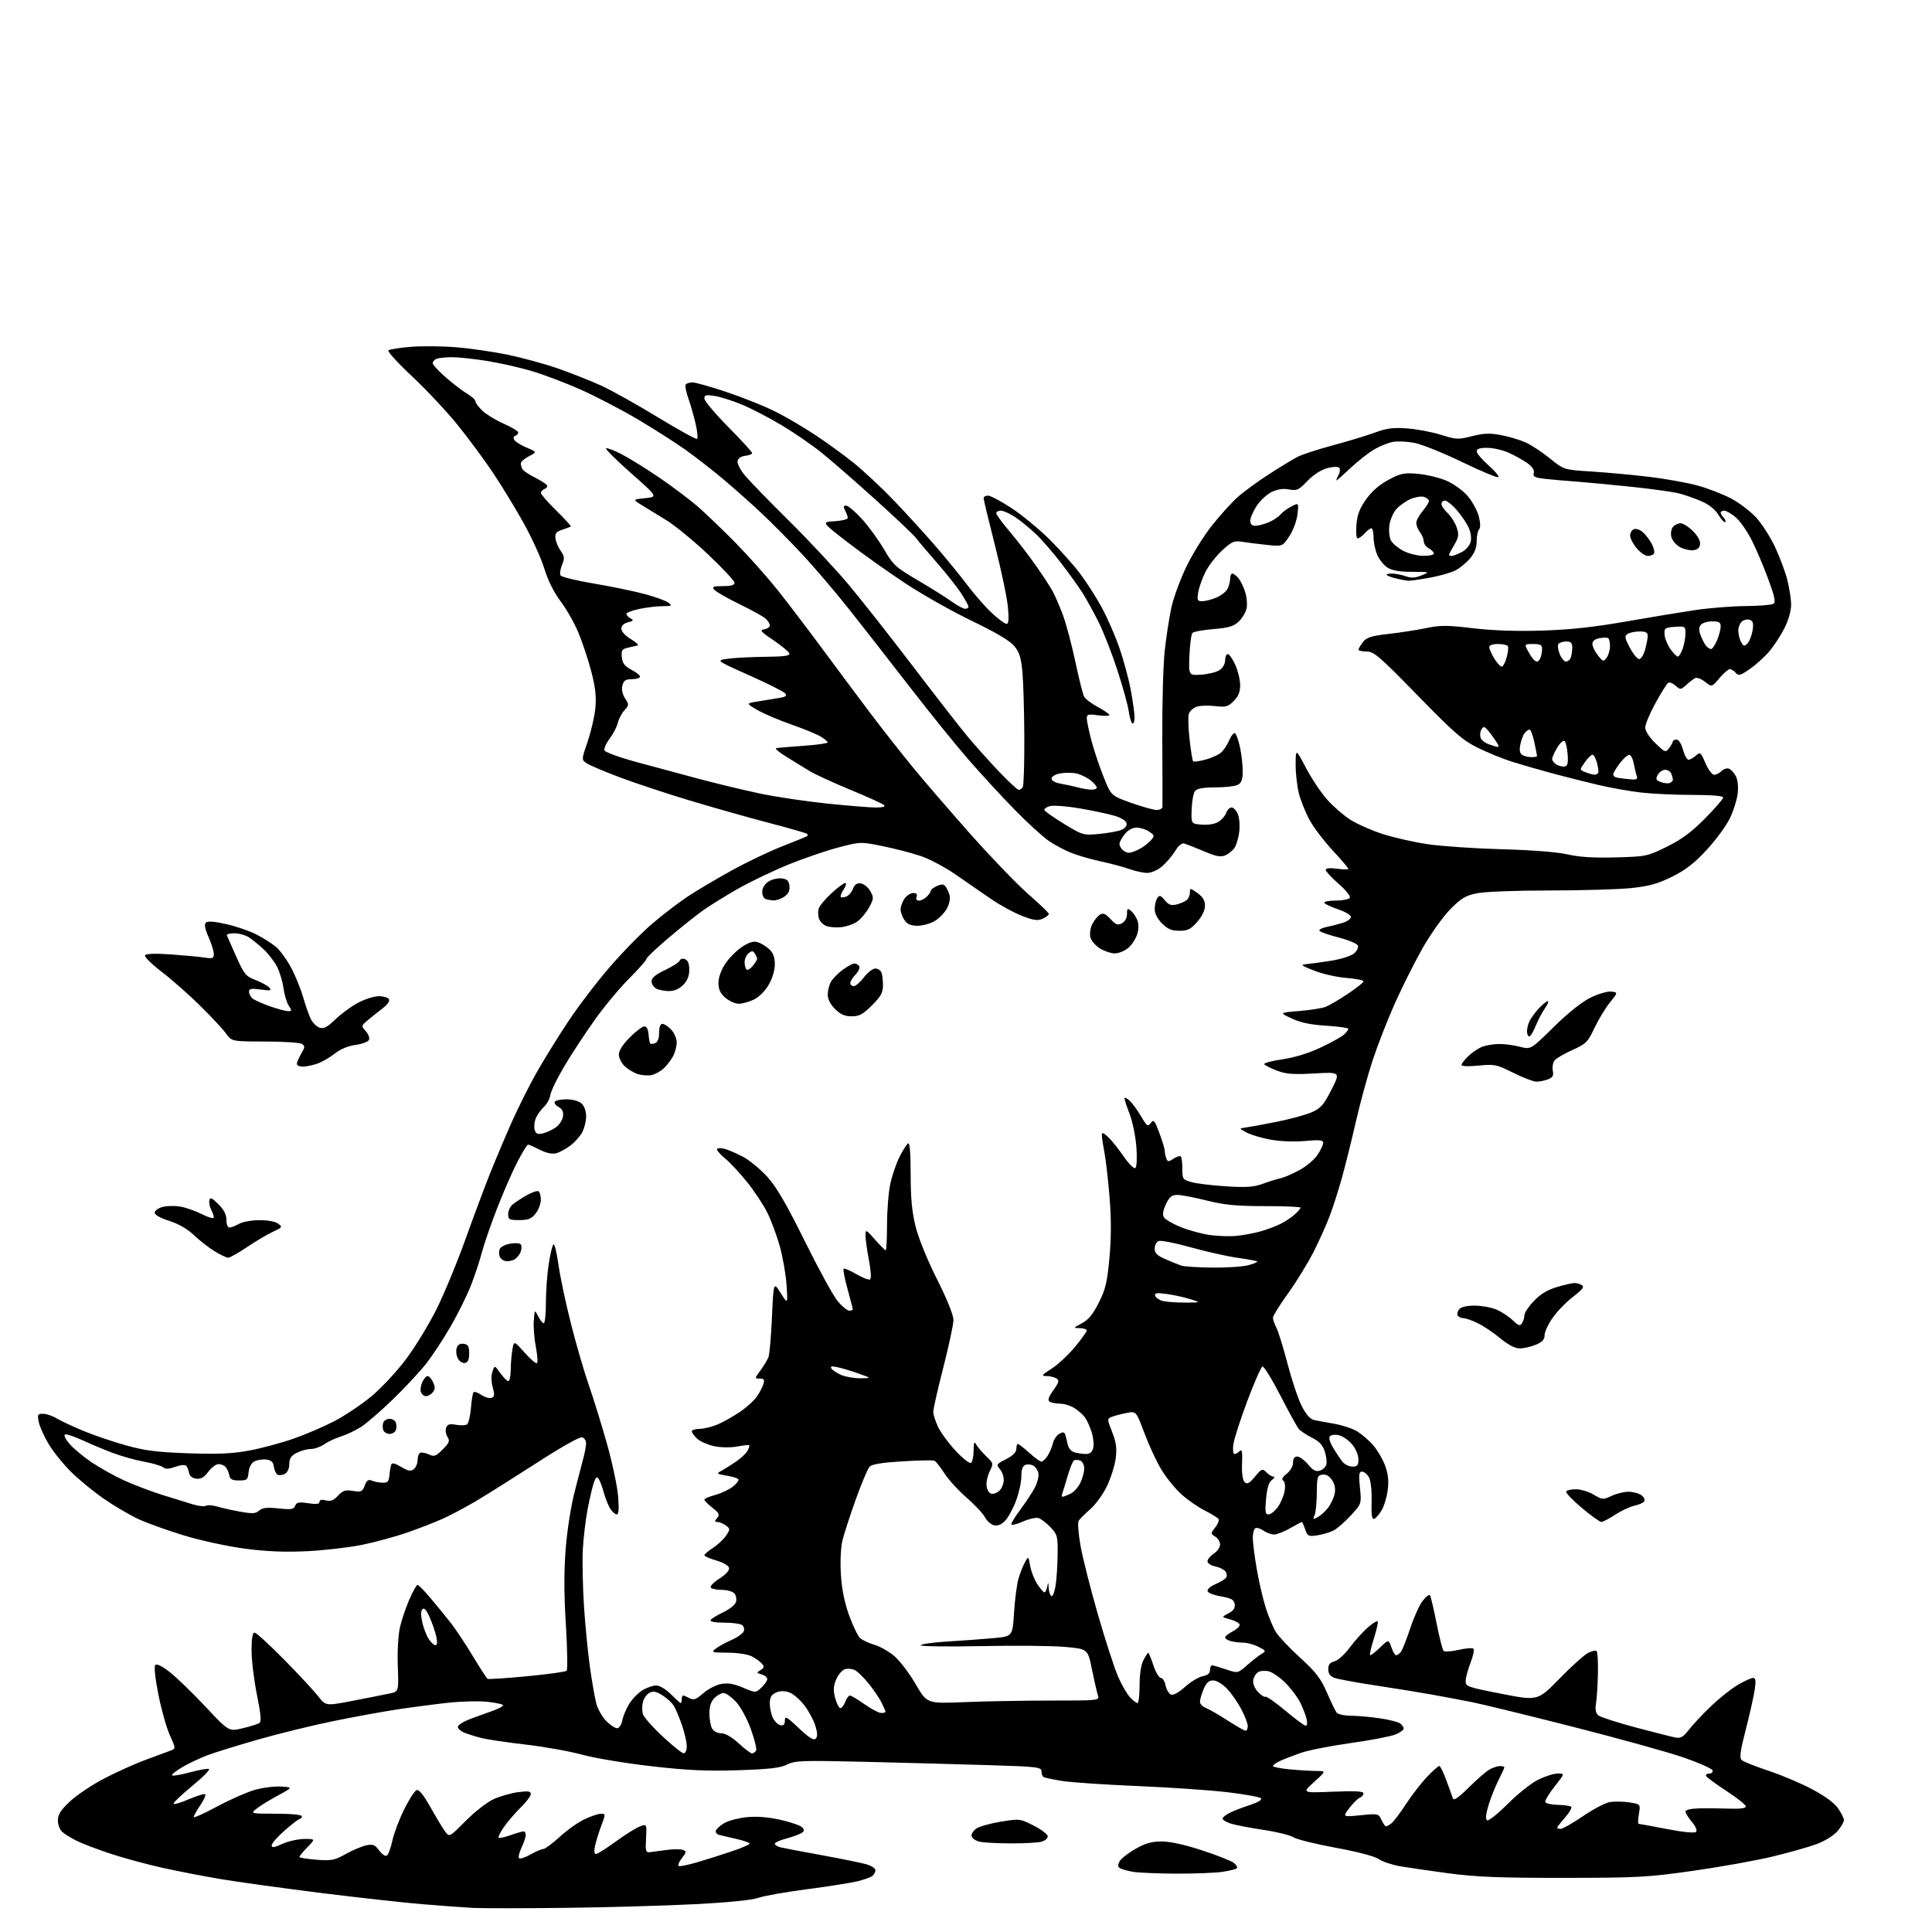 <?xml version="1.0" encoding="UTF-8" standalone="no"?>
<svg 
  version="1.1" 
  xmlns="http://www.w3.org/2000/svg" 
  xmlns:xlink="http://www.w3.org/1999/xlink" 
  xmlns:svg="http://www.w3.org/2000/svg"
  xmlns:rdf="http://www.w3.org/1999/02/22-rdf-syntax-ns#"
  xmlns:cc="http://creativecommons.org/ns#"
  xmlns:dc="http://purl.org/dc/elements/1.1/"
  viewBox="0 0 768 768"
  width="768"
  height="768"
>
<style>svg {background-color: white; }</style>"
<path stroke="none" fill="black" fill-rule="evenodd" d="M225.00,758.40C208.22,758.60 191.57,758.61 188.00,758.42C184.43,758.23 175.43,757.57 168.00,756.96C160.57,756.35 142.12,754.30 127.00,752.41C111.88,750.51 94.10,748.05 87.50,746.93C80.90,745.82 70.47,743.79 64.32,742.42C58.17,741.05 48.94,738.54 43.82,736.84C38.69,735.15 32.70,732.86 30.50,731.76C28.30,730.67 25.71,729.07 24.75,728.23C23.79,727.38 23.00,725.32 23.00,723.65C23.00,721.30 24.11,719.56 27.85,716.05C30.52,713.55 36.71,709.42 41.60,706.88C46.50,704.34 53.88,701.03 58.00,699.52C62.12,698.02 66.50,696.40 67.71,695.93C69.92,695.08 69.92,695.08 67.52,689.79C66.20,686.88 64.15,679.61 62.97,673.64C61.63,666.88 61.18,662.42 61.76,661.84C62.34,661.26 64.55,662.37 67.60,664.78C70.30,666.91 76.66,673.08 81.74,678.49C90.97,688.33 90.97,688.33 96.40,687.02C99.39,686.31 102.38,685.38 103.04,684.97C103.97,684.40 103.75,681.75 102.13,673.67C100.96,667.86 100.00,659.93 100.00,656.05C100.00,651.23 100.38,649.00 101.20,649.00C101.86,649.00 107.16,653.84 112.97,659.75C118.78,665.66 124.88,672.22 126.52,674.33C129.50,678.17 129.50,678.17 140.50,676.04C146.55,674.88 153.07,673.58 155.00,673.17C158.50,672.41 158.50,672.41 158.13,662.27C157.92,656.42 158.29,649.88 159.00,646.82C159.67,643.89 161.36,638.91 162.75,635.75C164.14,632.59 165.59,630.00 165.98,630.00C166.37,630.00 168.67,632.35 171.09,635.22C173.51,638.09 177.10,642.47 179.07,644.97C181.03,647.46 185.01,653.43 187.90,658.24C190.80,663.05 193.46,667.16 193.83,667.37C194.20,667.58 201.25,667.12 209.49,666.34C217.74,665.55 224.83,664.57 225.25,664.15C225.67,663.73 225.53,655.49 224.94,645.85C224.18,633.56 224.17,624.47 224.89,615.41C225.49,607.96 227.04,598.27 228.55,592.50C229.99,587.00 231.57,580.92 232.06,579.00C232.55,577.08 232.96,574.70 232.98,573.72C232.99,572.74 232.32,571.68 231.49,571.36C230.58,571.01 223.36,575.06 213.33,581.54C204.16,587.45 193.28,594.30 189.14,596.75C184.99,599.20 179.10,602.33 176.05,603.70C173.00,605.08 166.68,607.54 162.00,609.17C157.32,610.80 149.22,613.01 144.00,614.08C138.78,615.15 128.88,616.30 122.00,616.63C113.13,617.05 105.95,616.75 97.29,615.61C90.58,614.72 79.85,612.40 73.45,610.46C67.06,608.53 58.94,605.63 55.42,604.04C51.90,602.44 45.58,598.76 41.38,595.85C37.17,592.94 31.21,588.05 28.12,584.97C25.03,581.89 21.05,576.92 19.27,573.93C17.50,570.93 15.75,567.02 15.40,565.24C14.81,562.31 14.98,562.00 17.12,562.00C18.43,562.01 20.85,562.82 22.50,563.82C24.15,564.82 28.96,567.07 33.19,568.82C37.41,570.57 45.06,573.17 50.19,574.59C57.68,576.67 62.53,577.28 75.00,577.71C86.99,578.11 92.49,577.86 99.27,576.58C104.10,575.67 111.98,573.55 116.77,571.86C121.57,570.18 128.88,567.04 133.00,564.89C137.12,562.74 143.70,558.33 147.62,555.08C151.54,551.83 157.72,545.20 161.35,540.36C164.99,535.52 170.44,526.59 173.47,520.53C176.51,514.46 181.64,502.07 184.89,493.00C188.14,483.93 192.59,472.00 194.79,466.50C196.99,461.00 200.85,451.86 203.36,446.20C205.88,440.53 210.26,431.75 213.11,426.70C215.96,421.64 221.61,412.48 225.68,406.34C229.75,400.19 237.29,390.29 242.44,384.34C247.59,378.38 255.26,370.57 259.48,367.00C263.70,363.43 269.93,358.66 273.33,356.41C276.72,354.16 284.45,349.57 290.50,346.22C296.55,342.86 305.77,338.44 311.00,336.40C316.23,334.35 320.69,332.53 320.92,332.34C321.15,332.15 321.09,331.76 320.79,331.46C320.49,331.16 313.55,329.16 305.37,327.03C297.19,324.89 283.07,320.89 273.98,318.15C264.89,315.41 252.53,311.31 246.50,309.05C240.47,306.78 234.54,304.28 233.33,303.48C231.11,302.03 231.11,302.03 233.60,294.76C234.97,290.77 236.35,284.79 236.67,281.47C237.10,277.00 236.68,273.25 235.06,266.99C233.85,262.35 231.55,255.38 229.94,251.52C228.32,247.66 225.14,242.04 222.85,239.04C220.23,235.57 217.85,230.81 216.38,226.04C215.10,221.89 211.38,213.70 208.10,207.83C204.83,201.96 199.34,192.96 195.90,187.83C192.46,182.70 186.16,174.18 181.90,168.90C177.63,163.62 169.52,154.97 163.88,149.68C158.23,144.38 153.96,139.71 154.38,139.29C154.80,138.87 158.83,138.23 163.32,137.87C167.82,137.51 176.01,137.59 181.53,138.05C187.04,138.51 196.24,139.85 201.96,141.04C207.69,142.23 216.68,144.70 221.94,146.53C227.20,148.37 234.88,151.42 239.02,153.30C243.15,155.19 253.24,160.83 261.43,165.83C269.63,170.82 276.67,174.71 277.08,174.45C277.49,174.20 277.21,171.41 276.47,168.25C275.72,165.09 274.42,160.54 273.56,158.14C272.71,155.75 272.26,153.38 272.57,152.89C272.87,152.40 274.10,152.01 275.31,152.01C276.51,152.02 282.74,153.79 289.14,155.95C295.54,158.10 304.09,161.53 308.14,163.57C312.19,165.60 319.26,169.74 323.86,172.77C328.45,175.79 335.43,180.85 339.36,184.02C343.29,187.18 350.33,193.76 355.02,198.63C359.70,203.51 367.02,211.50 371.28,216.39C375.54,221.28 381.44,228.48 384.39,232.39C387.33,236.30 391.81,241.42 394.35,243.75C396.88,246.09 399.48,248.00 400.12,248.00C400.96,248.00 401.11,246.09 400.65,241.25C400.31,237.54 397.99,226.53 395.51,216.79C393.03,207.05 391.00,198.61 391.00,198.04C391.00,197.47 391.79,197.00 392.75,197.01C393.71,197.01 397.91,199.24 402.08,201.97C406.25,204.70 413.08,210.33 417.26,214.48C421.44,218.64 426.89,224.73 429.37,228.04C431.85,231.34 435.67,237.30 437.85,241.27C440.03,245.25 443.18,252.41 444.86,257.19C446.53,261.96 448.60,269.55 449.45,274.05C450.30,278.54 451.00,283.55 451.00,285.17C451.00,286.79 450.61,287.88 450.14,287.59C449.67,287.29 449.01,285.12 448.69,282.75C448.37,280.39 446.33,273.01 444.16,266.36C441.99,259.71 438.63,251.11 436.69,247.25C434.76,243.39 431.94,238.27 430.43,235.87C428.92,233.46 425.10,228.12 421.94,224.00C418.78,219.88 414.24,214.63 411.85,212.35C409.46,210.06 405.75,207.02 403.61,205.60C401.47,204.17 398.88,203.00 397.86,203.00C396.84,203.00 396.00,203.44 396.00,203.99C396.00,204.53 398.42,207.83 401.38,211.32C404.34,214.80 408.95,220.79 411.63,224.61C414.31,228.43 417.30,232.98 418.27,234.72C419.25,236.47 421.13,240.76 422.45,244.27C423.77,247.78 426.02,256.18 427.44,262.93C428.87,269.67 430.45,275.98 430.96,276.93C431.47,277.88 433.94,279.75 436.45,281.08C438.95,282.41 441.00,283.83 441.00,284.23C441.00,284.63 438.98,284.68 436.50,284.34C432.54,283.80 432.00,283.95 432.02,285.61C432.03,286.65 432.87,290.65 433.89,294.50C434.91,298.35 437.09,304.83 438.72,308.90C441.70,316.31 441.70,316.31 449.60,319.13C453.95,320.68 458.51,321.96 459.75,321.97C460.99,321.99 462.04,321.44 462.09,320.75C462.14,320.06 462.11,308.02 462.03,294.00C461.95,279.98 462.39,264.00 463.01,258.50C463.62,253.00 464.81,245.35 465.65,241.50C466.48,237.65 469.14,230.38 471.56,225.35C473.97,220.31 478.59,212.89 481.81,208.85C485.02,204.81 489.58,199.77 491.93,197.66C494.27,195.56 499.86,191.46 504.35,188.57C508.84,185.67 513.99,182.54 515.81,181.60C517.63,180.66 523.92,178.60 529.81,177.03C535.69,175.46 543.20,173.18 546.50,171.97C551.35,170.20 553.84,169.88 559.50,170.31C563.35,170.61 569.38,171.76 572.90,172.87C578.88,174.75 579.68,174.78 585.13,173.39C589.69,172.22 592.19,172.12 596.53,172.92C599.60,173.49 604.00,174.79 606.31,175.81C608.63,176.84 613.03,179.72 616.09,182.21C621.65,186.74 621.65,186.74 632.57,187.43C638.58,187.80 648.90,188.76 655.50,189.54C662.10,190.33 670.87,191.91 674.99,193.06C679.11,194.20 685.08,196.52 688.24,198.21C691.41,199.90 695.84,203.27 698.08,205.70C700.32,208.14 703.68,213.36 705.55,217.31C707.41,221.27 709.63,227.18 710.47,230.46C711.31,233.74 712.00,238.23 712.00,240.45C712.00,242.83 710.91,246.63 709.32,249.76C707.85,252.67 705.11,256.85 703.23,259.04C701.36,261.23 697.88,264.36 695.51,265.99C691.79,268.55 691.04,268.75 689.98,267.48C689.31,266.66 688.25,266.00 687.63,266.00C687.01,266.00 685.15,267.61 683.49,269.58C680.48,273.17 680.48,273.17 677.75,271.02C676.23,269.82 674.46,269.19 673.76,269.58C673.07,269.98 671.49,271.20 670.26,272.31C668.12,274.24 667.94,274.25 666.07,272.57C665.00,271.60 663.69,271.08 663.15,271.41C662.61,271.74 660.34,275.36 658.09,279.46C655.84,283.55 654.00,287.94 654.00,289.20C654.00,290.57 655.63,293.08 658.03,295.41C661.89,299.15 662.11,299.23 663.49,297.41C664.29,296.36 664.95,295.16 664.97,294.75C664.99,294.34 665.66,294.00 666.46,294.00C667.32,294.00 668.37,295.65 669.00,298.00C669.59,300.20 670.59,302.00 671.21,302.00C671.83,302.00 673.16,301.26 674.15,300.37C675.85,298.82 676.07,298.99 677.94,303.37C679.03,305.91 680.59,308.00 681.39,308.00C682.20,308.00 683.53,307.33 684.35,306.50C685.18,305.68 686.50,305.25 687.29,305.56C688.07,305.86 689.29,307.18 690.00,308.49C690.77,309.93 691.07,312.68 690.76,315.43C690.48,317.93 689.05,322.41 687.59,325.40C686.14,328.38 681.99,334.00 678.39,337.89C673.51,343.16 670.00,345.88 664.65,348.52C659.01,351.31 655.53,352.28 648.48,353.02C643.54,353.54 628.83,353.97 615.80,353.98C602.05,353.99 589.89,354.47 586.84,355.13C582.50,356.06 580.66,357.19 576.36,361.60C573.49,364.53 568.59,371.46 565.45,376.99C562.32,382.53 557.37,392.39 554.45,398.92C551.54,405.45 547.55,415.68 545.59,421.65C543.64,427.62 540.65,438.57 538.95,446.00C537.26,453.43 534.76,463.47 533.40,468.32C532.04,473.17 529.88,479.92 528.60,483.32C527.32,486.72 524.46,493.10 522.24,497.50C520.03,501.90 515.47,509.32 512.12,514.00C508.76,518.67 506.01,523.08 506.01,523.80C506.00,524.51 506.63,526.31 507.39,527.80C508.16,529.28 510.16,535.75 511.83,542.16C513.51,548.58 516.03,556.11 517.45,558.90C519.12,562.19 520.80,564.14 522.26,564.46C523.49,564.73 527.14,565.40 530.36,565.96C533.58,566.52 537.71,567.90 539.54,569.02C541.37,570.15 544.19,572.59 545.81,574.43C547.43,576.28 549.55,579.87 550.52,582.40C551.78,585.71 552.11,588.45 551.67,592.10C551.34,594.90 550.26,598.58 549.28,600.27C548.29,601.96 546.93,603.52 546.26,603.75C545.35,604.05 545.08,602.24 545.23,596.83C545.34,592.48 544.92,588.58 544.18,587.25C543.49,586.01 542.26,585.00 541.44,585.00C540.20,585.00 540.06,586.10 540.60,591.39C541.25,597.77 541.25,597.77 536.93,602.46C534.55,605.04 531.46,607.73 530.05,608.44C528.65,609.14 525.78,609.98 523.68,610.31C520.13,610.85 519.79,610.69 518.83,607.95C518.27,606.33 517.67,605.00 517.50,605.00C517.34,605.00 515.25,606.12 512.85,607.49C510.46,608.86 507.59,609.98 506.47,609.99C505.36,609.99 503.44,609.30 502.22,608.44C501.00,607.59 499.55,607.16 499.00,607.50C498.45,607.84 498.00,609.55 498.00,611.31C498.00,613.06 498.70,618.55 499.54,623.50C500.38,628.45 502.00,635.42 503.12,639.00C504.25,642.58 506.06,646.95 507.16,648.73C508.25,650.51 512.60,655.11 516.82,658.96C523.09,664.68 525.04,667.20 527.43,672.73C529.05,676.45 530.79,680.06 531.31,680.75C531.82,681.44 534.33,682.01 536.87,682.02C539.42,682.03 544.61,682.49 548.42,683.04C552.23,683.59 555.94,684.54 556.67,685.14C557.40,685.75 558.00,686.66 558.00,687.17C558.00,687.68 556.51,688.73 554.69,689.49C552.86,690.25 544.87,691.78 536.94,692.89C529.00,694.00 520.02,695.77 517.00,696.83C513.98,697.90 510.26,699.34 508.75,700.04C507.24,700.75 506.00,701.63 506.00,702.02C506.00,702.40 509.04,703.00 512.75,703.35C516.46,703.70 521.23,703.99 523.35,703.99C527.19,704.00 527.19,704.00 522.37,708.37C517.55,712.73 517.55,712.73 529.77,712.23C538.72,711.86 542.00,712.04 542.00,712.89C542.00,713.54 541.35,714.31 540.55,714.62C539.76,714.92 537.88,716.77 536.39,718.73C533.68,722.29 533.68,722.29 540.83,721.59C547.84,720.89 548.01,720.93 549.15,723.44C549.80,724.85 550.61,726.00 550.97,726.00C551.33,726.00 552.32,725.44 553.18,724.75C554.04,724.06 556.66,720.58 559.00,717.00C561.35,713.42 565.10,708.59 567.34,706.25C569.58,703.91 571.74,702.00 572.14,702.00C572.53,702.00 573.80,704.59 574.96,707.75C576.12,710.91 577.29,714.14 577.57,714.91C577.91,715.89 579.87,714.53 583.90,710.52C587.11,707.33 590.81,704.12 592.12,703.39C593.43,702.67 595.29,702.05 596.25,702.04C597.21,702.02 598.00,702.24 598.00,702.53C598.00,702.83 596.93,705.19 595.61,707.78C594.30,710.38 592.53,714.85 591.67,717.73C590.63,721.23 590.46,723.17 591.16,723.60C591.73,723.95 595.40,721.02 599.32,717.10C603.23,713.17 608.68,708.84 611.42,707.48C614.15,706.12 617.66,705.00 619.22,705.00C622.05,705.00 622.05,705.00 617.99,710.14C615.75,712.96 614.08,715.75 614.28,716.33C614.47,716.90 616.71,717.42 619.25,717.46C621.80,717.51 624.19,717.86 624.57,718.24C624.96,718.62 623.86,720.54 622.13,722.50C620.41,724.46 619.00,726.28 619.00,726.53C619.00,726.79 619.64,727.00 620.42,727.00C621.20,727.00 625.14,724.75 629.17,722.01C633.20,719.26 637.97,716.73 639.76,716.39C641.55,716.05 645.07,716.08 647.58,716.46C652.15,717.15 652.15,717.15 651.49,721.07C651.12,723.23 651.07,725.00 651.36,725.00C651.66,725.00 656.71,725.93 662.59,727.06C669.08,728.32 673.64,728.76 674.19,728.21C674.75,727.65 674.11,726.10 672.56,724.25C671.15,722.58 670.00,720.71 670.00,720.11C670.00,719.46 672.17,718.94 675.25,718.86C678.14,718.78 683.54,718.82 687.25,718.96C691.72,719.12 694.00,718.83 694.00,718.08C694.00,717.47 690.51,714.69 686.25,711.91C681.99,709.13 678.35,706.44 678.17,705.93C677.98,705.42 678.58,705.00 679.50,705.00C680.42,705.00 680.99,704.44 680.77,703.75C680.55,703.06 675.45,700.79 669.43,698.69C663.42,696.60 643.65,691.11 625.50,686.49C607.35,681.86 589.12,677.42 585.00,676.60C580.88,675.79 573.67,674.43 569.00,673.59C564.33,672.75 554.27,671.12 546.65,669.97C539.03,668.82 531.72,667.46 530.40,666.96C528.75,666.33 528.00,665.27 528.00,663.54C528.00,661.71 528.67,660.87 530.49,660.41C531.87,660.07 534.57,657.63 536.52,654.97C538.46,652.33 541.71,648.71 543.73,646.93C545.75,645.16 547.53,644.11 547.69,644.60C547.84,645.10 547.12,648.20 546.09,651.50C545.05,654.80 544.39,657.69 544.62,657.93C544.84,658.17 546.59,656.85 548.50,655.00C551.98,651.63 551.98,651.63 553.09,654.82C553.70,656.57 554.55,658.00 554.98,658.00C555.40,658.00 556.24,657.41 556.83,656.70C557.43,655.98 559.11,651.76 560.58,647.31C562.04,642.87 564.27,637.94 565.53,636.37C566.79,634.79 568.08,633.75 568.39,634.06C568.70,634.37 569.88,639.31 571.01,645.04C572.14,650.77 573.42,655.82 573.85,656.25C574.29,656.69 576.97,656.51 579.82,655.85C582.66,655.20 585.32,654.99 585.72,655.38C586.12,655.78 585.62,658.22 584.62,660.81C583.61,663.39 582.72,666.62 582.64,667.99C582.50,670.42 582.88,670.56 596.89,673.31C611.28,676.13 611.28,676.13 619.89,667.31C624.62,662.46 629.74,657.86 631.25,657.08C632.76,656.30 634.31,655.97 634.69,656.35C635.06,656.73 635.30,660.74 635.20,665.27C635.10,669.80 634.77,675.11 634.45,677.08C634.05,679.59 634.33,681.03 635.37,681.90C636.19,682.58 642.86,684.73 650.18,686.68C657.51,688.63 664.65,690.44 666.07,690.70C668.11,691.08 669.18,690.46 671.30,687.67C672.77,685.74 676.71,681.54 680.05,678.33C683.39,675.12 688.23,671.27 690.81,669.76C693.39,668.25 696.11,667.01 696.86,667.01C697.92,667.00 698.07,668.06 697.52,671.75C697.13,674.36 695.54,681.45 693.98,687.50C691.80,695.93 691.41,698.76 692.32,699.63C692.97,700.25 697.77,702.17 703.00,703.90C708.23,705.63 716.10,708.97 720.49,711.32C725.58,714.04 729.31,716.82 730.74,718.95C731.99,720.79 733.00,722.87 733.00,723.57C733.00,724.27 731.86,726.21 730.46,727.87C728.99,729.61 725.50,731.79 722.21,733.03C719.07,734.20 711.08,736.46 704.45,738.05C697.82,739.63 683.65,742.17 672.95,743.69C655.01,746.24 651.01,746.46 621.50,746.48C596.19,746.50 586.68,746.12 576.00,744.69C568.58,743.70 559.85,742.43 556.62,741.88C553.38,741.32 549.56,740.04 548.12,739.03C546.54,737.92 539.72,736.12 531.00,734.52C523.02,733.06 515.44,731.17 514.15,730.34C512.86,729.50 507.46,728.18 502.15,727.39C496.84,726.60 491.04,725.48 489.25,724.90C487.46,724.32 486.00,723.44 486.00,722.95C486.00,722.45 487.24,721.43 488.75,720.66C490.26,719.90 493.90,718.49 496.84,717.53C500.18,716.43 501.83,715.43 501.24,714.84C500.72,714.32 494.72,713.24 487.90,712.43C481.08,711.62 464.99,710.52 452.16,709.98C439.32,709.45 425.85,708.54 422.23,707.96C418.62,707.38 415.29,706.68 414.83,706.39C414.37,706.11 414.00,705.08 414.00,704.09C414.00,702.45 412.23,702.25 392.25,701.65C380.29,701.28 358.31,700.70 343.40,700.34C318.89,699.76 315.98,699.86 312.90,701.43C310.26,702.78 305.92,703.28 293.50,703.69C281.01,704.10 273.44,703.76 259.00,702.11C248.82,700.95 236.45,698.89 231.50,697.54C226.55,696.18 216.43,694.36 209.00,693.50C201.57,692.64 193.70,691.48 191.50,690.92C189.30,690.36 186.26,689.42 184.75,688.83C183.24,688.24 182.00,687.17 182.00,686.45C182.00,685.73 184.36,684.27 187.25,683.20C190.14,682.14 194.19,680.66 196.25,679.93C198.31,679.20 200.00,678.27 200.00,677.88C200.00,677.48 197.17,676.86 193.72,676.49C190.26,676.12 182.95,676.32 177.47,676.94C171.99,677.56 163.00,678.75 157.50,679.59C152.00,680.42 140.75,682.48 132.50,684.17C124.25,685.85 110.74,689.16 102.49,691.53C94.23,693.89 85.12,696.72 82.24,697.82C79.36,698.91 74.95,701.01 72.43,702.49C69.91,703.97 68.10,705.43 68.41,705.74C68.72,706.05 71.88,705.52 75.44,704.55C79.00,703.59 82.42,702.97 83.05,703.18C83.67,703.39 80.77,706.37 76.59,709.79C72.42,713.22 69.00,716.44 69.00,716.94C69.00,717.44 71.70,716.68 75.00,715.26C78.30,713.84 81.27,712.93 81.59,713.26C81.91,713.58 81.01,715.56 79.59,717.65C78.17,719.75 77.00,721.84 77.00,722.30C77.00,722.76 81.16,720.89 86.25,718.15C91.34,715.41 98.07,712.43 101.20,711.53C104.34,710.63 109.05,710.02 111.68,710.19C116.46,710.50 116.46,710.50 110.48,713.73C107.19,715.51 103.38,717.87 102.00,718.96C99.50,720.96 99.50,720.96 109.75,720.98C115.90,720.99 120.00,721.40 120.00,722.00C120.00,722.55 119.65,723.00 119.23,723.00C118.81,723.00 116.11,725.06 113.23,727.58C110.35,730.10 108.00,732.77 108.00,733.53C108.00,734.61 108.92,734.49 112.25,732.97C114.59,731.91 118.50,731.03 120.95,731.02C125.39,731.00 125.39,731.00 122.20,734.30C120.44,736.11 119.00,737.85 119.00,738.16C119.00,738.47 122.01,738.97 125.69,739.26C131.70,739.75 132.90,739.52 137.44,737.00C140.22,735.45 143.91,733.90 145.63,733.54C148.27,733.00 149.06,733.32 150.73,735.60C151.81,737.09 153.18,738.01 153.77,737.64C154.36,737.28 155.34,734.62 155.96,731.74C156.58,728.86 158.67,723.27 160.62,719.33C162.57,715.38 164.80,711.91 165.58,711.61C166.55,711.23 168.34,713.45 171.25,718.63C173.59,722.80 176.22,727.13 177.09,728.27C178.66,730.30 178.80,730.22 185.09,723.86C188.62,720.30 193.58,716.42 196.13,715.24C198.68,714.06 203.07,712.79 205.88,712.42C209.96,711.88 211.00,712.03 211.00,713.17C211.00,713.95 209.19,716.36 206.99,718.51C204.78,720.67 201.79,724.14 200.34,726.24C198.89,728.33 197.92,730.26 198.20,730.53C198.47,730.80 200.61,730.34 202.97,729.51C205.32,728.68 207.64,728.00 208.13,728.00C208.61,728.00 209.00,728.66 209.00,729.47C209.00,730.27 208.24,732.52 207.32,734.45C206.40,736.39 205.95,738.29 206.33,738.67C206.71,739.05 208.77,738.38 210.90,737.18C213.03,735.98 215.32,735.00 216.00,735.00C216.67,735.00 219.61,732.82 222.53,730.15C225.45,727.48 229.89,724.33 232.41,723.15C234.92,721.97 237.84,721.00 238.89,721.00C240.76,721.00 240.76,721.12 239.02,725.75C238.04,728.36 236.92,731.96 236.54,733.75C236.10,735.81 236.23,737.00 236.90,737.00C237.48,737.00 241.00,734.78 244.73,732.07C248.45,729.35 252.76,726.65 254.31,726.07C257.11,725.01 257.11,725.01 256.81,730.75C256.53,736.00 256.67,736.48 258.50,736.25C259.60,736.11 262.61,735.71 265.19,735.36C267.76,735.02 270.61,735.02 271.51,735.37C272.97,735.93 272.92,736.29 271.00,738.72C269.82,740.22 269.32,741.61 269.89,741.80C270.45,741.98 273.97,741.23 277.71,740.12C281.44,739.01 287.54,737.07 291.25,735.81C294.96,734.55 298.00,733.22 298.00,732.86C298.00,732.49 295.64,731.67 292.75,731.01C289.86,730.36 286.74,729.62 285.80,729.36C284.87,729.11 284.32,728.33 284.58,727.65C284.85,726.96 286.36,725.63 287.95,724.69C289.53,723.75 293.51,722.71 296.79,722.36C300.80,721.95 305.21,722.29 310.29,723.42C314.44,724.34 318.35,725.72 318.98,726.48C319.87,727.55 319.72,728.08 318.31,728.83C317.32,729.36 314.59,730.31 312.25,730.94C309.91,731.56 308.00,732.46 308.00,732.93C308.00,733.40 309.01,734.03 310.25,734.34C311.49,734.64 318.80,736.04 326.50,737.44C334.20,738.84 342.19,740.46 344.25,741.04C346.31,741.62 348.00,742.69 348.00,743.42C348.00,744.16 347.44,745.20 346.75,745.73C346.06,746.27 343.40,747.22 340.83,747.85C338.26,748.48 329.26,749.89 320.83,750.99C312.40,752.09 303.67,753.64 301.44,754.42C298.94,755.31 289.38,756.27 276.44,756.94C264.92,757.53 241.78,758.19 225.00,758.40zM467.50,744.80C460.35,744.77 452.70,744.45 450.50,744.09C448.30,743.73 445.94,743.08 445.25,742.65C444.33,742.09 444.28,741.35 445.03,739.94C445.60,738.87 448.42,736.65 451.29,735.01C455.25,732.73 457.76,732.02 461.77,732.01C465.11,732.00 470.95,733.28 477.77,735.52C483.67,737.45 489.37,739.69 490.43,740.51C491.49,741.32 492.04,742.29 491.66,742.67C491.28,743.05 488.62,743.70 485.74,744.11C482.86,744.52 474.65,744.83 467.50,744.80zM402.00,732.78C396.77,732.77 391.16,732.48 389.51,732.12C387.87,731.77 386.39,730.77 386.22,729.89C386.05,729.01 386.94,727.63 388.20,726.81C389.47,726.00 393.86,724.79 397.97,724.12C405.32,722.93 405.53,722.96 410.97,725.74C414.01,727.29 416.50,729.20 416.50,729.99C416.50,730.77 415.38,731.72 414.00,732.11C412.62,732.49 407.23,732.79 402.00,732.78zM271.75,696.96C272.47,696.98 273.00,695.79 273.00,694.16C273.00,692.59 272.15,688.84 271.11,685.82C270.07,682.80 268.61,679.33 267.86,678.11C267.11,676.88 265.06,674.99 263.29,673.89C260.84,672.36 259.63,672.13 258.16,672.92C257.10,673.48 255.94,675.12 255.57,676.56C255.21,677.99 255.20,680.14 255.54,681.34C255.89,682.53 259.39,686.52 263.34,690.21C267.28,693.90 271.06,696.93 271.75,696.96zM298.92,697.00C299.45,697.00 300.18,696.52 300.55,695.92C300.91,695.33 299.98,691.48 298.48,687.36C296.91,683.05 294.38,678.43 292.51,676.44C290.72,674.55 288.53,673.00 287.63,673.00C286.73,673.00 285.10,673.90 284.00,675.00C282.66,676.34 282.00,678.33 282.00,681.07C282.00,683.30 282.47,686.00 283.04,687.07C283.65,688.22 285.12,689.00 286.67,689.00C288.32,689.00 290.87,690.47 293.62,693.00C296.00,695.20 298.39,697.00 298.92,697.00zM324.24,691.16C325.03,690.37 325.01,688.96 324.14,686.07C323.48,683.88 321.49,680.19 319.72,677.87C317.95,675.55 315.22,673.23 313.65,672.71C311.76,672.08 310.00,672.13 308.40,672.86C306.57,673.70 306.00,674.74 306.01,677.23C306.02,679.03 306.60,681.62 307.29,682.99C307.98,684.36 309.33,685.63 310.28,685.81C311.49,686.05 312.00,685.49 312.00,683.93C312.00,682.00 312.73,682.40 317.57,686.98C321.61,690.80 323.45,691.95 324.24,691.16zM495.16,688.00C495.62,688.00 496.00,687.17 496.00,686.15C496.00,685.13 494.84,682.09 493.42,679.40C492.00,676.70 489.44,673.04 487.72,671.25C485.94,669.39 483.60,668.00 482.25,668.00C480.51,668.00 479.52,668.90 478.45,671.47C477.65,673.38 477.00,675.64 477.00,676.49C477.00,677.35 478.05,678.45 479.33,678.93C480.60,679.42 484.50,681.66 487.98,683.91C491.46,686.16 494.69,688.00 495.16,688.00zM245.30,687.00C246.13,687.00 247.02,685.65 247.38,683.86C247.72,682.14 248.97,679.17 250.15,677.26C251.33,675.35 253.69,672.94 255.40,671.90C257.10,670.86 259.56,670.01 260.85,670.00C262.21,670.00 264.68,671.48 266.70,673.50C268.63,675.42 270.38,677.00 270.60,677.00C270.82,677.00 271.00,676.33 271.00,675.50C271.00,674.67 271.25,674.00 271.57,674.00C271.88,674.00 273.02,674.48 274.11,675.06C275.75,675.93 276.71,675.59 279.53,673.11C281.41,671.45 284.61,669.79 286.62,669.41C289.31,668.91 291.63,669.29 295.33,670.86C300.38,672.99 300.38,672.99 302.69,670.82C303.96,669.63 305.00,668.11 305.00,667.44C305.00,666.78 303.99,665.95 302.75,665.60C300.66,665.01 300.63,664.89 302.31,663.90C303.77,663.04 303.88,662.56 302.88,661.35C302.20,660.54 300.40,659.22 298.87,658.43C297.29,657.61 293.19,656.99 289.30,656.97C282.94,656.94 282.63,656.84 284.50,655.37C285.60,654.51 288.42,652.96 290.77,651.93C293.12,650.90 295.32,649.32 295.67,648.43C296.02,647.52 295.67,646.41 294.90,645.91C294.13,645.43 290.89,645.02 287.69,645.02C283.96,645.01 282.11,644.63 282.52,643.97C282.87,643.40 285.13,642.01 287.54,640.88C289.95,639.74 292.20,637.94 292.54,636.86C292.89,635.78 292.62,634.25 291.96,633.45C291.29,632.65 289.05,632.00 286.94,632.00C284.84,632.00 282.85,631.57 282.52,631.04C282.19,630.51 283.77,628.91 286.03,627.48C288.53,625.90 290.00,624.27 289.81,623.30C289.63,622.37 287.52,621.13 284.75,620.32C282.14,619.56 280.01,618.62 280.01,618.22C280.02,617.82 281.58,616.49 283.48,615.26C285.38,614.03 287.72,611.84 288.66,610.39C290.31,607.88 290.30,607.69 288.50,606.38C287.47,605.62 285.97,605.00 285.19,605.00C284.00,605.00 283.98,604.73 285.06,603.42C286.18,602.07 285.91,601.48 283.19,599.35C281.43,597.98 280.00,596.53 280.00,596.13C280.00,595.74 281.93,594.90 284.29,594.27C286.65,593.64 289.80,592.16 291.30,590.98C292.79,589.80 293.80,588.48 293.53,588.05C293.26,587.62 291.12,586.95 288.77,586.57C285.02,585.96 284.74,585.75 286.50,584.82C287.60,584.24 290.21,582.61 292.31,581.20C294.41,579.80 296.58,577.79 297.14,576.74C297.70,575.69 298.01,574.68 297.83,574.50C297.65,574.32 295.48,574.55 293.00,575.01C290.36,575.50 286.59,575.44 283.88,574.87C281.34,574.33 278.30,573.00 277.13,571.91C275.96,570.81 275.00,569.49 275.00,568.96C275.00,568.43 276.46,567.99 278.25,567.98C280.04,567.97 283.41,567.09 285.75,566.03C288.08,564.97 291.99,562.73 294.43,561.05C296.87,559.37 299.74,556.76 300.80,555.25C301.87,553.74 303.05,551.49 303.44,550.25C304.01,548.40 303.75,548.00 302.02,548.00C299.92,548.00 299.92,547.97 302.30,544.75C303.62,542.96 305.05,540.60 305.47,539.50C305.90,538.40 306.53,531.20 306.87,523.50C307.50,509.50 307.50,509.50 310.33,514.00C313.17,518.50 313.17,518.50 312.67,510.87C312.40,506.68 311.18,499.70 309.97,495.37C308.76,491.04 306.49,484.97 304.93,481.88C303.38,478.79 299.80,473.40 296.99,469.90C294.19,466.40 290.34,462.25 288.44,460.69C286.55,459.13 285.00,457.43 285.00,456.91C285.00,456.39 286.23,456.25 287.75,456.61C289.26,456.96 292.69,458.42 295.37,459.85C298.05,461.28 302.46,464.93 305.17,467.97C308.74,471.97 312.84,479.04 319.98,493.50C325.42,504.50 331.28,515.19 333.00,517.25C334.73,519.31 336.79,521.00 337.57,521.00C338.36,521.00 339.00,520.78 339.00,520.51C339.00,520.24 338.06,516.60 336.92,512.43C335.77,508.25 335.06,504.61 335.34,504.33C335.62,504.05 337.89,505.02 340.39,506.49C342.89,507.96 345.35,508.90 345.86,508.59C346.40,508.26 346.20,505.04 345.39,500.76C344.63,496.77 344.02,492.38 344.04,491.00C344.08,488.63 344.29,488.73 347.82,492.75C349.87,495.09 351.79,497.00 352.08,497.00C352.36,497.00 352.60,492.39 352.61,486.75C352.61,481.11 353.21,473.80 353.93,470.50C354.65,467.20 356.30,462.39 357.60,459.82C358.90,457.25 360.42,454.86 360.98,454.51C361.65,454.10 362.00,458.28 362.00,466.78C362.00,476.25 362.52,481.78 363.97,487.59C365.11,492.21 368.65,500.90 372.47,508.50C376.50,516.52 379.01,522.74 379.01,524.73C379.00,526.50 377.20,534.95 375.00,543.50C372.80,552.05 371.00,560.02 371.00,561.21C371.00,562.40 371.90,565.20 373.00,567.43C374.10,569.67 377.24,573.90 379.97,576.83C382.71,579.76 385.41,581.87 385.97,581.52C386.54,581.17 387.01,579.00 387.03,576.69C387.06,573.24 387.25,572.82 388.13,574.33C388.71,575.34 390.50,577.41 392.09,578.94C394.92,581.64 394.95,581.79 393.43,584.84C392.57,586.57 392.01,589.22 392.18,590.73C392.36,592.30 393.20,593.61 394.13,593.79C395.02,593.96 396.49,593.37 397.38,592.48C398.27,591.59 399.00,589.69 399.00,588.26C399.00,586.83 398.28,584.87 397.41,583.90C395.92,582.26 396.09,581.99 399.91,580.05C402.62,578.67 404.00,577.29 404.00,575.98C404.00,574.89 404.28,574.00 404.63,574.00C404.97,574.00 407.00,575.58 409.13,577.50C411.26,579.42 413.44,581.00 413.98,581.00C414.52,581.00 415.61,579.99 416.41,578.75C417.21,577.51 418.17,575.25 418.55,573.72C418.92,572.20 420.08,570.49 421.13,569.93C422.52,569.18 423.14,569.26 423.43,570.21C423.65,570.92 424.09,572.68 424.41,574.13C424.76,575.74 425.86,577.00 427.24,577.37C428.48,577.70 430.50,577.98 431.73,577.99C433.27,578.00 434.15,577.24 434.58,575.55C434.91,574.21 434.63,571.39 433.95,569.30C433.27,567.21 432.13,564.65 431.41,563.61C430.70,562.56 428.85,560.88 427.31,559.86C425.76,558.85 423.15,558.00 421.50,557.99C419.85,557.98 417.95,557.62 417.27,557.19C416.37,556.62 416.75,555.42 418.73,552.64C420.97,549.48 421.17,548.72 419.96,547.95C419.15,547.44 417.38,547.02 416.00,547.00C413.78,546.97 414.01,546.64 418.00,544.09C420.48,542.52 424.64,538.65 427.25,535.50C429.86,532.36 432.00,529.38 432.00,528.89C432.00,528.40 430.76,527.98 429.25,527.96C426.53,527.91 426.53,527.89 430.06,526.03C432.67,524.65 434.48,522.44 436.80,517.82C439.48,512.49 440.14,509.69 441.03,499.92C441.75,491.96 441.76,484.45 441.07,475.92C440.51,469.09 439.59,461.08 439.03,458.11C438.46,455.15 438.00,452.03 438.00,451.19C438.00,450.02 438.60,450.21 440.50,452.00C441.87,453.28 444.63,456.72 446.64,459.64C448.65,462.55 450.73,464.66 451.28,464.33C451.87,463.96 452.05,460.64 451.74,456.11C451.44,451.92 450.26,446.02 449.10,443.00C447.95,439.98 447.00,437.09 447.00,436.60C447.00,436.10 447.90,436.50 448.99,437.49C450.09,438.48 452.15,441.29 453.58,443.72C455.92,447.73 456.29,447.98 457.45,446.40C458.58,444.85 458.97,445.30 460.86,450.36C462.04,453.51 463.00,456.70 463.00,457.46C463.00,458.22 463.28,459.56 463.62,460.45C464.18,461.90 464.48,461.91 466.51,460.59C467.75,459.77 469.05,459.38 469.39,459.72C469.72,460.06 470.00,462.26 470.00,464.62C470.00,468.72 470.16,468.95 473.73,469.94C475.78,470.50 481.97,471.25 487.48,471.59C495.47,472.09 498.41,471.88 502.00,470.56C504.48,469.66 507.62,468.68 508.98,468.39C510.35,468.11 513.71,466.67 516.46,465.19C519.20,463.71 522.47,460.97 523.72,459.10C524.97,457.23 526.00,455.08 526.00,454.31C526.00,453.19 524.59,453.04 518.75,453.56C514.49,453.94 508.84,453.72 505.04,453.02C501.49,452.37 497.22,451.10 495.54,450.20C492.50,448.56 492.50,448.56 495.00,448.24C496.38,448.06 501.92,447.04 507.33,445.97C512.73,444.90 519.07,443.18 521.42,442.14C525.05,440.53 526.20,439.22 529.27,433.19C532.86,426.12 532.86,426.12 522.46,426.71C514.00,427.19 511.23,426.98 507.54,425.57C505.06,424.62 502.80,423.48 502.53,423.04C502.25,422.60 505.51,421.73 509.76,421.10C514.64,420.38 520.27,418.65 525.00,416.41C529.12,414.46 533.28,412.15 534.25,411.28C535.21,410.40 536.00,409.37 536.00,408.98C536.00,408.60 532.06,408.04 527.25,407.74C521.06,407.36 517.04,406.52 513.50,404.87C508.50,402.54 508.50,402.54 516.50,401.89C520.90,401.53 525.62,400.78 527.00,400.23C528.38,399.69 532.31,397.37 535.75,395.09C539.19,392.80 542.00,390.56 542.00,390.10C542.00,389.64 538.96,389.04 535.25,388.75C531.54,388.47 525.80,387.18 522.50,385.88C517.07,383.75 516.79,383.50 519.50,383.24C521.15,383.08 525.54,382.48 529.25,381.89C532.96,381.30 536.98,380.03 538.17,379.07C539.36,378.10 540.09,376.68 539.79,375.91C539.50,375.13 536.05,373.68 532.14,372.67C528.22,371.66 524.79,370.46 524.50,370.00C524.22,369.54 525.45,368.87 527.24,368.51C529.03,368.15 531.96,367.40 533.75,366.85C535.54,366.30 537.00,365.24 537.00,364.50C537.00,363.76 534.76,362.42 532.01,361.50C529.27,360.59 526.77,359.43 526.45,358.92C526.13,358.41 528.08,358.00 530.88,358.00C533.63,358.00 536.19,357.51 536.56,356.90C536.94,356.28 535.00,353.84 532.12,351.32C529.30,348.86 527.00,346.37 527.00,345.79C527.00,345.11 528.61,344.95 531.50,345.34C533.98,345.68 536.00,345.70 536.00,345.38C536.00,345.06 533.18,341.75 529.72,338.02C526.27,334.29 522.17,328.89 520.61,326.02C519.04,323.15 517.15,318.48 516.39,315.65C515.64,312.82 515.03,307.57 515.04,304.00C515.06,297.50 515.06,297.50 519.17,305.30C521.43,309.59 525.24,315.28 527.64,317.94C530.03,320.61 534.13,324.16 536.75,325.83C539.36,327.50 545.10,330.05 549.50,331.49C553.90,332.92 562.00,334.77 567.50,335.58C573.00,336.39 586.27,337.30 597.00,337.59C609.00,337.91 619.06,338.70 623.15,339.64C627.77,340.70 633.59,341.07 642.21,340.83C654.31,340.51 654.82,340.40 662.56,336.60C668.47,333.69 672.36,330.82 677.75,325.37C681.74,321.34 685.00,317.58 685.00,317.02C685.00,316.38 680.41,316.00 672.75,315.99C666.01,315.99 656.85,315.56 652.38,315.05C647.91,314.54 640.26,313.18 635.38,312.03C630.50,310.89 622.23,308.80 617.00,307.40C611.77,305.99 604.58,303.91 601.00,302.78C597.42,301.65 591.35,299.17 587.50,297.28C581.46,294.31 578.17,291.45 563.50,276.41C548.34,260.87 546.15,258.98 543.25,258.99C541.46,259.00 540.01,258.66 540.02,258.25C540.03,257.84 540.83,256.48 541.79,255.23C543.23,253.37 545.05,252.79 552.02,251.99C556.68,251.46 563.42,250.41 567.00,249.66C572.52,248.50 575.30,248.51 585.50,249.73C593.34,250.66 602.87,250.99 613.00,250.67C624.01,250.33 633.57,249.30 646.00,247.12C655.62,245.44 668.12,243.37 673.76,242.53C679.40,241.69 688.43,240.96 693.83,240.92C699.23,240.87 704.22,240.48 704.93,240.04C705.94,239.42 705.51,237.30 702.97,230.37C701.19,225.49 698.24,218.52 696.42,214.89C694.60,211.25 691.70,207.09 689.98,205.64C688.26,204.19 686.21,203.00 685.42,203.00C684.64,203.00 684.00,203.36 684.00,203.80C684.00,204.24 684.53,205.13 685.18,205.78C685.83,206.43 686.11,207.22 685.80,207.54C685.48,207.85 684.27,206.56 683.11,204.67C681.73,202.45 679.31,200.53 676.24,199.21C673.63,198.10 669.70,196.72 667.50,196.15C665.30,195.58 657.20,194.44 649.50,193.61C641.80,192.79 631.90,191.85 627.50,191.52C623.10,191.20 617.19,190.68 614.37,190.37C610.09,189.89 609.32,189.51 609.70,188.03C610.01,186.87 609.12,185.51 607.16,184.11C605.50,182.93 602.20,181.08 599.82,180.01C597.45,178.93 593.59,178.03 591.25,178.02C588.24,178.01 587.00,178.41 587.00,179.42C587.00,180.19 589.09,182.67 591.65,184.93C594.21,187.18 596.01,189.32 595.65,189.68C595.29,190.04 588.81,187.35 581.25,183.69C573.69,180.03 565.14,176.59 562.25,176.05C559.36,175.50 555.53,175.32 553.75,175.65C551.96,175.97 548.67,177.28 546.43,178.56C544.20,179.83 539.94,183.15 536.97,185.93C534.00,188.72 531.43,191.00 531.25,191.00C531.08,191.00 531.44,190.05 532.06,188.89C532.70,187.69 532.81,186.41 532.31,185.91C531.82,185.42 529.73,185.51 527.47,186.13C525.09,186.79 521.98,188.82 519.69,191.21C516.28,194.79 515.54,195.14 512.44,194.56C510.16,194.13 507.84,194.45 505.58,195.53C503.70,196.42 501.00,198.91 499.58,201.05C498.16,203.20 497.00,205.87 497.00,206.98C497.00,208.34 497.66,209.00 499.03,209.00C500.15,209.00 502.51,208.39 504.28,207.65C506.05,206.92 508.14,205.54 508.93,204.59C509.71,203.64 511.69,202.18 513.32,201.34C516.28,199.80 516.28,199.80 515.76,204.42C515.47,207.04 514.07,210.81 512.52,213.15C509.80,217.26 509.80,217.26 503.65,216.61C500.27,216.26 495.85,215.70 493.84,215.38C490.57,214.86 489.69,215.24 485.80,218.83C483.39,221.05 480.40,224.91 479.15,227.41C477.90,229.91 476.62,233.54 476.31,235.48C475.80,238.60 475.99,239.00 477.90,239.00C479.09,239.00 481.59,238.36 483.45,237.58C485.31,236.81 487.33,235.26 487.92,234.15C488.51,233.04 489.00,231.20 489.00,230.07C489.00,228.93 489.38,228.00 489.85,228.00C490.31,228.00 491.38,228.79 492.22,229.75C493.06,230.71 494.29,233.19 494.95,235.25C495.62,237.32 495.87,240.30 495.53,241.88C495.18,243.46 493.77,245.81 492.39,247.10C490.40,248.98 488.36,249.58 482.40,250.07C478.29,250.40 474.52,251.09 474.03,251.59C473.55,252.09 473.00,256.10 472.82,260.50C472.50,268.50 472.50,268.50 477.50,268.19C480.25,268.01 483.51,267.21 484.75,266.41C486.09,265.55 487.00,263.95 487.00,262.48C487.00,261.11 487.47,260.00 488.05,260.00C488.63,260.00 489.97,261.91 491.03,264.25C492.09,266.59 492.97,270.21 492.98,272.30C492.99,275.06 492.30,276.79 490.42,278.67C488.12,280.97 487.28,281.19 482.87,280.67C480.14,280.35 476.84,280.49 475.54,280.98C474.24,281.48 472.90,282.75 472.56,283.80C472.23,284.85 472.37,289.41 472.87,293.92C473.38,298.43 474.02,302.35 474.30,302.63C474.57,302.91 476.76,302.61 479.15,301.97C481.54,301.34 484.35,300.07 485.39,299.16C486.43,298.25 487.90,296.02 488.67,294.21C489.43,292.40 490.46,291.17 490.95,291.47C491.44,291.77 492.32,294.29 492.92,297.06C493.51,299.83 494.00,304.09 494.00,306.51C494.00,309.86 493.53,311.18 492.07,311.96C491.00,312.53 487.01,313.00 483.19,313.00C478.43,313.00 475.88,313.44 475.07,314.41C474.43,315.19 473.81,318.45 473.70,321.66C473.50,327.50 473.50,327.50 477.83,327.81C480.52,328.00 483.05,327.54 484.51,326.59C485.79,325.74 487.14,324.14 487.49,323.03C487.85,321.91 488.79,321.00 489.59,321.00C490.39,321.00 491.53,322.24 492.11,323.75C492.70,325.26 492.92,328.40 492.61,330.73C492.30,333.05 491.50,335.83 490.83,336.91C490.16,337.98 488.54,339.34 487.23,339.94C485.31,340.82 483.69,340.53 478.68,338.44C475.28,337.01 471.77,335.62 470.88,335.34C469.80,335.00 468.53,336.02 467.08,338.38C465.87,340.32 463.53,343.06 461.87,344.46C460.21,345.86 457.59,347.00 456.05,347.00C454.51,347.00 451.28,346.30 448.88,345.44C446.47,344.59 441.51,343.26 437.86,342.48C434.20,341.71 428.98,340.23 426.26,339.19C423.54,338.16 419.33,335.94 416.91,334.27C414.48,332.60 408.37,327.02 403.33,321.86C398.29,316.71 390.05,307.77 385.03,302.00C380.00,296.23 369.50,283.24 361.69,273.14C353.89,263.05 343.09,249.22 337.71,242.42C332.32,235.62 324.00,225.83 319.21,220.68C314.42,215.53 307.04,208.07 302.82,204.10C298.60,200.13 291.62,193.94 287.32,190.33C283.02,186.73 276.35,181.54 272.50,178.80C268.65,176.06 260.15,170.64 253.62,166.76C247.08,162.88 236.73,157.49 230.62,154.78C224.50,152.07 215.69,148.75 211.03,147.40C206.37,146.04 198.50,144.28 193.53,143.47C188.56,142.67 182.40,142.01 179.83,142.00C177.26,142.00 174.45,142.27 173.58,142.61C172.71,142.94 172.01,143.73 172.01,144.36C172.02,144.99 174.38,147.55 177.26,150.07C180.14,152.58 183.96,155.49 185.75,156.53C187.54,157.58 189.00,158.93 189.00,159.53C189.00,160.13 190.24,161.81 191.75,163.26C193.26,164.71 197.09,167.04 200.25,168.43C203.41,169.83 206.00,171.39 206.00,171.90C206.00,172.42 205.47,173.01 204.82,173.23C204.14,173.45 203.98,174.16 204.44,174.90C204.87,175.60 207.09,176.97 209.36,177.94C213.50,179.69 213.50,179.69 210.25,181.37C208.46,182.30 207.01,183.60 207.02,184.28C207.02,184.95 207.36,186.00 207.77,186.62C208.17,187.23 210.38,188.69 212.68,189.85C214.98,191.02 217.12,192.38 217.43,192.88C217.74,193.38 217.32,194.05 216.49,194.36C215.67,194.68 215.00,195.39 215.00,195.94C215.00,196.50 217.77,199.67 221.15,202.99C224.54,206.31 227.12,209.15 226.90,209.30C226.68,209.46 225.15,210.03 223.50,210.58C221.10,211.37 220.56,212.06 220.81,214.04C220.98,215.39 221.92,217.62 222.89,219.00C224.42,221.15 224.49,221.93 223.41,224.56C222.71,226.24 222.46,228.13 222.84,228.75C223.22,229.36 229.15,230.81 236.02,231.96C242.88,233.11 251.96,234.98 256.18,236.12C260.41,237.25 264.69,238.80 265.68,239.56C267.32,240.80 267.08,240.94 263.30,240.97C260.99,240.99 256.83,241.49 254.05,242.08C251.27,242.68 249.00,243.56 249.00,244.03C249.00,244.51 249.73,245.31 250.63,245.81C251.99,246.57 251.83,246.83 249.63,247.38C247.95,247.80 247.00,248.72 247.00,249.92C247.00,251.03 248.54,252.72 250.75,254.04C252.81,255.28 254.05,256.41 253.50,256.56C252.95,256.70 251.24,257.10 249.69,257.45C247.24,257.99 246.92,258.47 247.19,261.24C247.43,263.74 248.29,264.83 251.21,266.36C253.25,267.44 254.69,268.69 254.40,269.16C254.12,269.62 252.57,270.00 250.96,270.00C248.68,270.00 247.90,270.55 247.41,272.51C247.01,274.10 247.40,275.96 248.47,277.60C250.09,280.06 250.07,280.30 248.22,282.34C247.14,283.53 245.95,285.80 245.58,287.39C245.20,288.97 243.74,291.78 242.34,293.63C240.93,295.47 240.01,297.57 240.28,298.30C240.56,299.02 246.35,301.12 253.14,302.96C259.94,304.81 271.12,307.82 278.00,309.65C284.88,311.49 295.68,314.09 302.00,315.42C308.32,316.76 320.37,318.56 328.76,319.43C337.15,320.29 345.90,321.00 348.21,321.00C350.88,321.00 352.05,320.65 351.44,320.04C350.92,319.52 344.87,316.77 337.99,313.94C331.12,311.10 323.70,307.67 321.50,306.31C319.30,304.96 315.25,302.46 312.50,300.77C309.75,299.08 307.95,297.57 308.50,297.42C309.05,297.27 313.89,296.85 319.25,296.48C324.61,296.11 329.00,295.50 329.00,295.12C329.00,294.74 327.70,293.67 326.12,292.73C324.54,291.79 319.25,289.63 314.37,287.93C309.49,286.22 303.48,283.65 301.00,282.20C296.50,279.58 296.50,279.58 301.50,278.79C304.25,278.35 308.00,277.75 309.82,277.44C312.37,277.01 312.90,276.58 312.09,275.61C311.51,274.91 305.06,271.67 297.77,268.42C284.50,262.50 284.50,262.50 289.50,261.84C292.25,261.47 298.93,261.14 304.33,261.09C311.71,261.02 314.07,260.69 313.77,259.75C313.56,259.06 310.71,256.70 307.44,254.50C302.43,251.13 301.85,250.45 303.75,250.18C304.99,250.00 306.00,249.29 306.00,248.59C306.00,247.88 305.21,246.64 304.25,245.82C303.29,245.00 298.59,242.42 293.81,240.09C289.03,237.76 284.59,235.21 283.94,234.42C282.94,233.23 283.49,233.00 287.38,233.00C290.57,233.00 292.00,232.59 292.00,231.67C292.00,230.93 287.27,225.87 281.50,220.42C275.72,214.96 268.18,208.79 264.75,206.70C261.31,204.62 256.93,201.93 255.00,200.73C251.50,198.54 251.50,198.54 256.50,198.02C261.50,197.50 261.50,197.50 250.76,188.00C244.85,182.78 240.42,178.36 240.93,178.19C241.43,178.02 244.13,179.04 246.92,180.46C249.71,181.88 256.39,186.00 261.75,189.63C267.11,193.26 274.26,198.64 277.63,201.59C281.00,204.54 287.84,211.13 292.83,216.23C297.82,221.33 305.13,229.55 309.07,234.50C313.01,239.45 321.02,249.97 326.87,257.88C332.71,265.79 341.32,277.33 346.00,283.54C350.68,289.74 358.32,299.47 362.99,305.16C367.67,310.85 378.09,322.93 386.15,332.00C394.22,341.07 404.43,351.65 408.84,355.50C413.25,359.35 416.89,362.85 416.93,363.27C416.97,363.70 415.89,364.55 414.53,365.17C412.52,366.09 410.99,365.89 406.37,364.12C403.25,362.93 397.73,359.93 394.10,357.46C390.47,354.98 384.08,350.58 379.90,347.67C375.72,344.75 369.42,341.41 365.90,340.24C362.38,339.06 355.59,337.31 350.80,336.34C342.15,334.58 342.06,334.58 333.30,336.87C328.46,338.14 319.55,341.18 313.50,343.64C307.45,346.10 298.45,350.41 293.50,353.21C288.55,356.02 282.25,359.92 279.50,361.87C276.75,363.82 270.56,368.76 265.75,372.84C260.94,376.91 257.00,380.66 257.00,381.16C257.00,381.66 253.88,385.19 250.07,389.00C246.26,392.81 240.01,400.34 236.19,405.74C232.36,411.13 226.96,419.40 224.17,424.11C221.39,428.83 218.95,433.87 218.76,435.33C218.56,436.79 217.38,438.93 216.14,440.08C214.90,441.24 213.44,443.33 212.91,444.73C212.38,446.12 212.23,448.14 212.57,449.22C213.05,450.75 213.76,451.03 215.84,450.54C217.30,450.19 219.62,449.10 221.00,448.11C222.38,447.11 223.64,445.14 223.81,443.72C224.03,441.92 223.49,440.80 222.03,440.02C220.88,439.40 220.21,438.47 220.53,437.95C220.85,437.43 222.97,437.00 225.23,437.00C227.65,437.00 230.09,437.68 231.17,438.65C232.26,439.64 233.00,441.69 233.00,443.70C233.00,445.57 232.33,448.40 231.50,450.00C230.68,451.59 228.54,454.01 226.75,455.37C224.96,456.73 222.38,458.12 221.00,458.46C219.42,458.84 217.05,458.32 214.54,457.03C212.36,455.92 210.28,455.00 209.91,455.00C209.55,455.00 207.66,458.04 205.73,461.75C203.79,465.46 200.14,473.81 197.62,480.30C195.10,486.78 192.32,494.83 191.46,498.17C190.59,501.51 188.61,507.45 187.05,511.37C185.49,515.29 181.92,522.47 179.11,527.32C176.31,532.17 172.03,538.69 169.61,541.82C167.19,544.94 161.23,551.37 156.36,556.10C151.49,560.82 145.70,565.84 143.50,567.24C141.30,568.64 137.70,570.35 135.50,571.03C133.30,571.72 130.31,573.12 128.85,574.14C127.39,575.16 125.00,576.00 123.55,576.00C122.09,576.00 119.57,576.69 117.95,577.53C115.70,578.69 115.00,579.75 115.00,581.99C115.00,583.80 114.31,585.30 113.20,585.90C112.20,586.43 110.90,586.55 110.30,586.18C109.69,585.81 109.04,584.38 108.85,583.00C108.59,581.14 107.81,580.42 105.80,580.19C104.31,580.02 102.21,580.36 101.11,580.94C99.89,581.59 99.01,583.26 98.81,585.25C98.53,588.24 98.22,588.50 95.01,588.50C92.32,588.50 91.44,588.05 91.16,586.50C90.95,585.40 90.33,583.94 89.77,583.25C89.21,582.56 87.92,582.00 86.91,582.00C85.89,582.00 84.05,583.37 82.81,585.05C81.16,587.27 79.88,588.01 78.04,587.80C76.44,587.61 75.39,586.77 75.16,585.50C74.97,584.40 74.44,583.12 74.00,582.65C73.56,582.18 71.61,582.37 69.67,583.08C67.10,584.00 65.77,584.06 64.82,583.26C64.09,582.67 60.69,581.67 57.25,581.04C53.82,580.42 48.19,578.84 44.75,577.54C41.31,576.23 35.91,573.97 32.74,572.50C29.57,571.04 26.48,570.01 25.87,570.21C25.25,570.42 25.96,571.98 27.52,573.84C29.03,575.64 32.97,578.94 36.26,581.18C39.56,583.42 45.46,586.71 49.38,588.50C53.30,590.28 60.10,592.87 64.50,594.25C68.90,595.63 74.36,597.32 76.64,598.00C78.92,598.69 81.29,598.94 81.90,598.56C82.51,598.18 84.47,598.32 86.26,598.86C88.04,599.40 92.17,600.32 95.44,600.90C100.36,601.79 101.65,601.72 103.02,600.48C104.28,599.35 106.08,599.14 110.68,599.62C115.76,600.16 116.79,599.99 117.34,598.56C117.87,597.17 118.79,597.00 122.49,597.55C125.75,598.04 127.00,597.89 127.00,597.01C127.00,596.20 127.86,596.00 129.52,596.42C131.44,596.90 132.61,596.45 134.36,594.56C136.28,592.49 137.28,592.17 140.31,592.66C143.60,593.20 144.05,592.99 144.99,590.53C145.78,588.45 146.44,587.98 147.76,588.55C148.72,588.97 150.62,589.35 152.00,589.40C154.07,589.48 154.55,588.99 154.79,586.50C154.95,584.85 155.28,582.94 155.51,582.26C155.81,581.37 156.91,581.61 159.48,583.12C162.35,584.81 163.32,584.98 164.52,583.99C165.33,583.31 166.00,581.71 166.00,580.44C166.00,579.16 166.42,577.86 166.93,577.55C167.43,577.23 168.98,577.49 170.37,578.12C172.61,579.14 173.23,578.93 175.98,576.18C178.62,573.54 178.90,572.80 177.88,571.17C177.22,570.12 176.99,568.48 177.35,567.52C177.87,566.17 178.75,565.91 181.26,566.37C183.04,566.70 185.00,566.64 185.62,566.23C186.23,565.83 186.94,562.91 187.20,559.75C187.45,556.59 187.93,553.74 188.25,553.42C188.56,553.10 189.99,553.60 191.41,554.53C192.82,555.46 194.63,555.97 195.43,555.67C196.58,555.22 196.67,554.39 195.87,551.50C195.27,549.34 195.22,546.83 195.74,545.27C196.62,542.65 196.62,542.65 198.88,545.83C200.12,547.57 201.56,549.00 202.07,549.00C202.58,549.00 203.00,547.09 203.01,544.75C203.02,542.41 203.31,538.78 203.65,536.69C204.28,532.88 204.28,532.88 208.54,537.69C210.88,540.33 213.09,542.21 213.46,541.85C213.84,541.49 213.62,538.56 212.99,535.35C212.36,532.13 212.00,527.48 212.19,525.00C212.53,520.50 212.53,520.50 213.93,523.25C214.69,524.76 215.70,526.00 216.16,526.00C216.62,526.00 217.00,522.37 217.00,517.94C217.00,513.51 217.49,506.65 218.09,502.69C218.69,498.74 219.54,495.12 219.98,494.67C220.41,494.21 221.32,497.81 221.99,502.67C222.66,507.52 224.93,518.25 227.04,526.50C229.15,534.75 232.29,545.55 234.03,550.50C235.77,555.45 238.97,565.80 241.16,573.50C243.34,581.20 245.38,590.76 245.71,594.75C246.11,599.79 245.95,602.00 245.17,602.00C244.55,602.00 243.40,600.99 242.60,599.75C241.81,598.51 240.68,595.70 240.08,593.50C239.49,591.30 238.58,588.84 238.06,588.03C237.29,586.84 236.94,587.03 236.17,589.05C235.65,590.42 234.52,595.13 233.66,599.52C232.81,603.91 231.91,611.36 231.67,616.08C231.44,620.80 231.65,630.87 232.14,638.45C232.63,646.02 233.70,656.95 234.51,662.72C235.32,668.50 236.47,675.04 237.07,677.27C237.67,679.49 239.44,682.59 241.00,684.16C242.57,685.72 244.50,687.00 245.30,687.00zM519.06,686.00C519.62,686.00 519.76,684.83 519.38,683.25C519.01,681.74 517.86,678.79 516.82,676.71C515.77,674.62 513.15,671.15 510.98,668.98C508.82,666.82 505.84,664.75 504.37,664.38C502.90,664.01 500.97,664.16 500.10,664.70C499.22,665.25 498.35,666.71 498.17,667.95C497.97,669.26 498.76,671.18 500.06,672.57C501.29,673.87 502.63,674.73 503.03,674.48C503.44,674.23 507.00,676.71 510.93,680.01C514.86,683.30 518.52,686.00 519.06,686.00zM350.25,680.94C351.21,680.97 352.00,680.75 352.00,680.45C352.00,680.15 351.27,678.46 350.38,676.70C349.48,674.94 347.20,671.59 345.31,669.25C343.41,666.91 340.98,664.52 339.89,663.94C338.81,663.36 337.00,663.18 335.87,663.54C334.74,663.90 333.17,665.74 332.38,667.63C331.26,670.32 331.18,671.94 332.01,675.04C332.60,677.22 333.52,679.00 334.06,679.00C334.61,679.00 335.48,677.88 336.00,676.50C336.52,675.12 337.36,674.00 337.87,674.00C338.37,674.00 340.97,675.55 343.64,677.44C346.31,679.33 349.29,680.91 350.25,680.94zM383.41,676.62C391.61,676.28 407.05,676.00 417.73,676.00C437.13,676.00 437.13,676.00 436.40,673.75C435.99,672.51 434.93,667.90 434.04,663.50C432.42,655.50 432.42,655.50 423.46,654.68C418.53,654.22 403.59,654.08 390.25,654.35C376.91,654.62 366.00,654.48 366.00,654.02C366.00,653.56 370.84,652.89 376.75,652.52C382.66,652.16 390.88,651.55 395.00,651.18C402.50,650.50 402.50,650.50 403.10,641.00C403.43,635.77 404.23,629.70 404.87,627.50C405.52,625.30 406.67,622.38 407.43,621.02C408.82,618.53 408.82,618.53 409.52,622.52C409.91,624.71 411.18,627.96 412.36,629.74C413.54,631.53 414.81,632.99 415.18,632.99C415.55,633.00 416.06,631.99 416.29,630.75C416.67,628.78 416.74,628.83 416.86,631.19C416.94,632.67 417.42,634.14 417.94,634.46C418.45,634.78 419.21,632.89 419.62,630.27C420.02,627.65 420.39,622.04 420.43,617.82C420.50,610.65 420.31,609.94 417.57,607.08C415.96,605.40 413.84,603.77 412.85,603.45C411.86,603.14 409.02,603.78 406.53,604.88C404.04,605.99 402.00,606.44 402.00,605.90C402.00,605.36 403.75,602.57 405.88,599.71C408.02,596.84 410.52,593.01 411.44,591.18C412.37,589.36 412.98,586.93 412.81,585.78C412.64,584.64 411.77,583.25 410.89,582.69C410.00,582.14 408.54,581.96 407.64,582.31C406.50,582.75 406.00,584.16 406.00,586.93C406.00,589.13 405.04,593.50 403.86,596.65C402.68,599.80 400.70,603.39 399.47,604.62C397.97,606.12 396.51,606.68 395.07,606.31C393.89,606.00 392.30,604.57 391.54,603.12C390.78,601.68 387.46,598.15 384.17,595.27C380.88,592.40 376.91,588.03 375.34,585.57C373.78,583.11 372.01,580.89 371.42,580.65C370.83,580.40 365.08,580.52 358.64,580.91C350.49,581.41 346.55,582.06 345.64,583.06C344.92,583.85 342.48,589.67 340.20,596.00C337.93,602.33 335.54,609.67 334.90,612.31C334.21,615.16 333.95,620.69 334.26,625.81C334.61,631.63 335.68,636.97 337.49,642.00C338.98,646.12 340.94,650.22 341.85,651.09C342.76,651.96 345.32,653.19 347.55,653.82C349.77,654.44 353.37,656.48 355.55,658.35C357.72,660.21 361.52,665.22 364.00,669.49C368.50,677.24 368.50,677.24 383.41,676.62zM452.17,677.00C452.63,677.00 453.00,673.83 453.00,669.95C453.00,665.59 453.58,661.78 454.53,659.95C455.36,658.33 456.23,657.00 456.45,657.00C456.66,657.00 457.59,659.25 458.50,662.00C459.41,664.75 460.74,667.00 461.46,667.00C462.17,667.00 463.02,668.36 463.35,670.02C463.69,671.69 464.65,673.31 465.49,673.63C466.42,673.99 468.59,672.79 471.05,670.58C473.26,668.57 476.41,666.67 478.04,666.34C480.06,665.94 481.00,665.15 481.00,663.88C481.00,662.84 481.37,662.00 481.82,662.00C482.27,662.00 484.76,662.72 487.34,663.60C492.04,665.20 492.04,665.20 495.85,661.85C497.94,660.01 500.52,658.00 501.57,657.40C503.34,656.37 503.25,656.18 500.29,654.65C498.53,653.74 495.84,652.99 494.30,652.99C492.76,652.98 490.49,652.70 489.25,652.37C488.01,652.04 487.00,651.38 487.00,650.91C487.00,650.44 488.38,649.34 490.06,648.47C491.75,647.60 492.96,646.37 492.75,645.74C492.54,645.11 490.82,644.19 488.93,643.70C485.51,642.81 485.51,642.81 488.31,641.34C490.31,640.30 491.03,639.24 490.81,637.69C490.56,635.90 489.53,635.33 485.25,634.57C482.08,634.00 480.00,633.12 480.00,632.33C480.00,631.61 481.52,630.39 483.38,629.62C485.24,628.84 487.07,627.69 487.46,627.06C487.85,626.43 487.67,625.31 487.06,624.58C486.45,623.84 484.62,622.97 482.98,622.65C481.34,622.32 480.00,621.42 480.00,620.64C480.00,619.86 481.12,618.49 482.50,617.59C483.88,616.69 485.00,615.07 485.00,613.99C485.00,612.90 484.14,611.48 483.08,610.82C481.19,609.64 481.19,609.58 483.06,607.19C484.11,605.86 484.72,604.36 484.42,603.86C484.11,603.37 481.60,601.82 478.84,600.42C476.08,599.02 471.83,596.04 469.40,593.80C466.97,591.56 463.46,587.20 461.61,584.11C459.75,581.03 456.75,574.56 454.94,569.74C451.65,560.98 451.65,560.98 448.07,561.63C446.11,561.99 443.49,562.66 442.25,563.11C440.01,563.95 440.01,563.95 442.09,569.22C443.69,573.29 444.02,575.68 443.53,579.61C443.18,582.42 441.64,587.38 440.10,590.62C438.57,593.86 435.55,598.05 433.41,599.91C431.26,601.78 429.17,603.87 428.76,604.56C428.35,605.24 428.68,609.66 429.51,614.39C430.33,619.11 433.46,631.47 436.46,641.86C439.46,652.25 443.08,663.39 444.51,666.61C445.93,669.84 448.06,673.50 449.23,674.74C450.39,675.98 451.72,677.00 452.17,677.00zM173.10,654.00C173.77,654.00 173.91,652.80 173.48,650.75C173.10,648.96 171.93,645.51 170.88,643.07C169.57,640.07 168.63,638.97 167.94,639.66C167.27,640.33 167.24,642.11 167.86,644.86C168.37,647.16 169.53,650.16 170.42,651.52C171.31,652.88 172.52,654.00 173.10,654.00zM636.55,605.00C635.94,605.00 632.42,602.47 628.74,599.37C625.06,596.27 622.28,593.35 622.58,592.87C622.88,592.39 624.64,592.00 626.50,592.00C628.36,592.00 631.52,592.97 633.52,594.15C637.00,596.20 637.31,596.22 640.61,594.65C642.51,593.74 645.54,593.00 647.34,593.00C649.14,593.00 651.45,593.61 652.46,594.35C653.48,595.09 654.01,596.18 653.64,596.77C653.28,597.36 651.52,598.15 649.74,598.53C647.96,598.91 644.51,600.52 642.08,602.11C639.65,603.70 637.16,605.00 636.55,605.00zM523.77,603.12C524.91,602.51 526.75,600.86 527.85,599.46C528.96,598.06 530.16,595.56 530.52,593.91C530.96,591.89 530.64,590.10 529.53,588.40C528.43,586.72 527.14,585.98 525.69,586.19C523.68,586.47 523.50,587.08 523.45,593.50C523.43,597.35 523.02,601.34 522.55,602.37C521.80,604.01 521.94,604.10 523.77,603.12zM504.29,602.00C505.16,602.00 506.82,600.65 507.99,599.01C509.16,597.36 510.37,594.50 510.67,592.64C511.00,590.61 510.76,588.97 510.08,588.55C509.32,588.08 509.79,587.17 511.47,585.85C512.93,584.69 514.00,582.83 514.00,581.43C514.00,579.82 514.57,579.00 515.68,579.00C516.60,579.00 518.53,580.41 519.97,582.13C521.95,584.51 523.09,585.10 524.68,584.60C525.84,584.23 526.99,583.13 527.25,582.15C527.51,581.17 527.22,578.82 526.61,576.93C525.81,574.46 524.39,572.94 521.51,571.50C519.32,570.40 516.96,568.83 516.27,568.00C515.58,567.17 512.28,561.19 508.94,554.69C505.60,548.19 502.40,543.03 501.85,543.22C501.29,543.40 498.56,549.62 495.78,557.03C493.01,564.44 490.53,572.19 490.26,574.25C490.00,576.31 490.20,578.00 490.69,578.00C491.19,578.00 492.13,577.47 492.78,576.82C493.69,575.91 493.91,577.05 493.73,581.76C493.59,585.63 493.96,588.36 494.76,589.15C495.76,590.16 496.57,589.74 498.86,586.99C501.56,583.77 501.81,583.67 503.43,585.29C504.37,586.23 505.65,587.00 506.26,587.00C506.88,587.00 506.59,587.58 505.62,588.29C504.39,589.19 503.68,591.49 503.29,595.79C502.81,601.01 502.97,602.00 504.29,602.00zM422.35,595.00C422.65,595.00 424.03,594.49 425.40,593.86C426.78,593.24 428.60,591.25 429.45,589.46C430.30,587.67 431.00,585.08 431.00,583.71C431.00,582.34 430.28,580.94 429.41,580.60C428.54,580.27 427.42,580.24 426.92,580.55C426.43,580.85 425.28,583.67 424.38,586.80C423.47,589.94 422.52,593.06 422.26,593.75C422.00,594.44 422.04,595.00 422.35,595.00zM537.65,583.00C539.58,583.00 540.00,582.48 540.00,580.08C540.00,578.42 538.92,575.87 537.50,574.19C536.13,572.55 533.81,570.92 532.36,570.55C530.90,570.19 529.27,570.33 528.73,570.87C528.09,571.51 528.54,573.17 530.04,575.68C531.30,577.78 533.00,580.29 533.82,581.25C534.64,582.21 536.37,583.00 537.65,583.00zM154.86,570.00C153.80,570.00 152.68,569.33 152.36,568.50C152.05,567.67 152.05,566.33 152.36,565.50C152.68,564.67 153.80,564.00 154.86,564.00C155.92,564.00 157.05,564.67 157.36,565.50C157.68,566.33 157.68,567.67 157.36,568.50C157.05,569.33 155.92,570.00 154.86,570.00zM169.35,555.00C168.57,555.00 167.67,554.30 167.34,553.44C167.01,552.58 167.24,550.78 167.85,549.44C168.46,548.10 169.43,547.00 170.00,547.00C170.57,547.00 171.55,548.11 172.17,549.47C173.03,551.36 173.00,552.30 172.02,553.47C171.33,554.31 170.12,555.00 169.35,555.00zM342.00,547.89C346.50,547.85 346.50,547.85 341.40,546.04C338.60,545.04 334.83,543.90 333.03,543.51C330.59,542.97 329.94,543.09 330.49,543.99C330.90,544.65 332.65,545.81 334.37,546.56C336.09,547.31 339.52,547.91 342.00,547.89zM184.82,541.80C183.89,541.97 182.63,541.18 182.01,540.02C181.39,538.87 181.18,537.02 181.53,535.90C181.96,534.54 182.88,533.98 184.34,534.19C186.08,534.44 186.50,535.17 186.50,537.99C186.50,540.46 186.01,541.57 184.82,541.80zM604.14,536.00C602.20,536.00 599.59,534.65 596.36,531.98C593.69,529.76 589.67,527.06 587.43,525.98C585.20,524.89 582.64,524.00 581.74,524.00C580.85,524.00 579.83,523.53 579.47,522.96C579.12,522.38 579.37,521.26 580.04,520.46C580.79,519.54 583.08,519.00 586.15,519.00C588.85,519.00 592.74,519.70 594.78,520.55C596.83,521.41 599.76,523.31 601.30,524.79C603.65,527.03 604.25,527.23 605.03,525.98C605.55,525.17 605.98,523.73 605.98,522.79C605.99,521.85 607.69,519.31 609.75,517.15C612.35,514.42 615.17,512.72 618.93,511.61C621.92,510.72 625.07,510.01 625.93,510.02C626.79,510.02 628.11,510.42 628.86,510.89C629.87,511.53 629.00,512.67 625.39,515.43C622.74,517.45 619.09,521.19 617.29,523.73C615.48,526.27 614.00,529.42 614.00,530.73C614.00,532.49 613.11,533.47 610.53,534.55C608.62,535.35 605.75,536.00 604.14,536.00zM471.00,517.80C477.50,517.80 477.50,517.80 473.06,516.41C470.63,515.65 466.40,514.72 463.68,514.36C459.74,513.84 458.83,513.98 459.19,515.08C459.44,515.83 460.74,516.75 462.07,517.12C463.41,517.50 467.43,517.80 471.00,517.80zM482.00,503.89C487.77,503.95 494.23,503.51 496.34,502.92C498.46,502.33 500.01,501.67 499.78,501.45C499.56,501.23 496.03,500.57 491.94,500.00C487.85,499.42 479.48,497.54 473.35,495.83C467.22,494.11 461.48,492.99 460.60,493.32C459.72,493.66 459.00,495.01 459.00,496.32C459.00,498.16 459.95,499.11 463.25,500.53C465.59,501.53 468.40,502.68 469.50,503.08C470.60,503.48 476.23,503.84 482.00,503.89zM204.31,500.76C203.31,501.25 201.75,501.48 200.84,501.27C199.92,501.06 198.92,500.24 198.62,499.44C198.31,498.65 198.32,497.34 198.63,496.53C198.94,495.72 200.76,494.76 202.67,494.40C204.58,494.04 206.52,494.14 206.97,494.62C207.42,495.11 207.41,496.48 206.95,497.68C206.49,498.89 205.30,500.27 204.31,500.76zM90.69,499.96C90.03,499.94 87.65,498.81 85.40,497.45C83.14,496.09 79.45,493.22 77.19,491.07C74.56,488.56 71.02,486.51 67.30,485.33C63.80,484.23 61.50,482.93 61.50,482.07C61.50,481.29 62.85,480.27 64.50,479.81C66.15,479.35 69.30,479.26 71.50,479.61C73.70,479.96 77.64,481.32 80.25,482.64C82.86,483.96 85.00,484.55 85.00,483.95C85.00,483.36 84.52,481.97 83.94,480.88C83.35,479.79 83.03,478.13 83.22,477.20C83.51,475.80 84.14,476.07 86.79,478.67C89.02,480.88 90.00,482.78 90.00,484.92C90.00,486.74 90.51,487.99 91.25,487.96C91.94,487.95 93.62,487.29 95.00,486.50C96.38,485.71 100.00,485.05 103.06,485.04C106.31,485.01 109.42,485.58 110.54,486.41C112.36,487.74 112.25,487.91 108.48,489.65C106.29,490.67 101.66,493.41 98.19,495.75C94.71,498.09 91.34,499.98 90.69,499.96zM491.50,491.28C494.25,491.01 498.58,490.21 501.12,489.49C503.66,488.77 507.26,487.41 509.12,486.47C510.98,485.54 513.51,483.84 514.75,482.71C515.99,481.58 517.00,480.38 517.00,480.06C517.00,479.73 510.59,479.45 502.75,479.45C491.39,479.44 486.71,478.98 479.67,477.22C474.82,476.00 469.58,475.00 468.03,475.00C465.78,475.00 464.88,475.73 463.48,478.68C462.26,481.25 462.03,482.83 462.71,483.93C463.25,484.79 466.25,486.53 469.38,487.79C472.51,489.05 477.64,490.46 480.79,490.92C483.93,491.38 488.75,491.54 491.50,491.28zM206.43,485.00C202.45,485.00 202.00,484.76 202.00,482.65C202.00,481.37 202.79,479.64 203.75,478.83C204.71,478.01 207.22,476.36 209.33,475.16C211.43,473.96 213.57,473.23 214.08,473.55C214.58,473.86 215.00,475.38 215.00,476.92C215.00,478.47 214.07,480.92 212.93,482.37C211.25,484.50 210.02,485.00 206.43,485.00zM610.68,429.97C609.48,429.95 605.35,428.36 601.50,426.43C594.90,423.13 594.11,422.97 587.75,423.59C583.72,423.99 581.00,423.88 581.00,423.32C581.00,422.80 582.24,421.19 583.75,419.75C585.26,418.31 587.77,416.65 589.32,416.06C590.86,415.48 593.89,415.00 596.05,415.00C598.21,415.00 601.89,415.50 604.24,416.11C608.50,417.23 608.50,417.23 617.64,408.24C623.39,402.59 628.84,398.25 632.31,396.55C635.36,395.06 639.03,394.00 640.51,394.18C643.20,394.50 643.20,394.50 639.96,398.50C638.19,400.70 635.42,405.26 633.83,408.63C631.16,414.27 630.45,414.97 625.08,417.38C621.87,418.82 618.68,420.68 618.00,421.50C617.32,422.32 616.99,424.15 617.26,425.57C617.65,427.61 617.25,428.34 615.31,429.07C613.97,429.58 611.89,429.99 610.68,429.97zM259.00,427.36C257.62,427.64 255.20,427.47 253.62,426.99C252.03,426.50 249.67,425.10 248.37,423.88C247.07,422.65 246.00,420.55 246.00,419.19C246.00,417.63 247.58,415.16 250.37,412.37C252.77,409.97 255.38,408.00 256.16,408.00C257.03,408.00 257.67,409.22 257.82,411.20C257.95,412.96 258.25,414.59 258.49,414.82C258.72,415.06 259.61,414.98 260.46,414.65C261.44,414.28 262.00,412.79 262.00,410.53C262.00,408.27 262.48,407.00 263.33,407.00C264.05,407.00 265.63,408.04 266.83,409.31C268.02,410.59 269.00,412.86 269.00,414.36C269.00,415.87 268.37,418.31 267.60,419.80C266.82,421.28 265.13,423.48 263.85,424.68C262.56,425.87 260.38,427.08 259.00,427.36zM120.35,424.00C119.06,424.00 118.00,423.51 118.00,422.90C118.00,422.30 118.78,420.48 119.74,418.86C121.27,416.28 121.30,415.80 119.99,414.97C119.17,414.45 112.57,414.02 105.33,414.02C92.15,414.00 92.15,414.00 89.83,410.81C88.55,409.05 83.90,404.07 79.50,399.73C75.10,395.39 68.24,389.35 64.26,386.30C60.28,383.26 57.31,380.31 57.65,379.75C58.06,379.09 61.70,378.96 67.89,379.39C73.18,379.76 79.19,380.32 81.25,380.64C84.52,381.14 85.00,380.96 85.00,379.24C85.00,378.15 84.06,375.12 82.91,372.52C81.48,369.31 81.14,367.46 81.83,366.77C82.52,366.08 85.11,366.26 89.89,367.34C93.76,368.21 99.13,370.04 101.82,371.41C104.51,372.77 108.05,375.02 109.69,376.39C111.33,377.77 114.05,381.51 115.74,384.70C117.44,387.89 119.59,393.20 120.54,396.50C121.48,399.80 122.86,403.71 123.61,405.18C124.36,406.65 125.93,408.16 127.10,408.53C128.72,409.05 130.18,408.27 133.36,405.18C135.64,402.97 139.70,400.00 142.40,398.58C145.09,397.16 148.78,396.00 150.59,396.00C152.40,396.00 154.21,396.53 154.61,397.18C155.06,397.90 154.02,399.37 151.97,400.93C150.12,402.34 147.46,404.47 146.06,405.66C143.57,407.77 143.56,407.85 145.38,409.87C146.40,411.00 147.00,412.55 146.71,413.31C146.41,414.09 144.04,415.00 141.37,415.36C138.33,415.78 135.26,417.06 133.03,418.84C131.09,420.39 127.97,422.18 126.10,422.83C124.23,423.47 121.64,424.00 120.35,424.00zM607.89,412.00C607.40,412.00 607.00,411.07 607.00,409.93C607.00,408.80 607.50,406.89 608.12,405.68C608.74,404.48 610.40,402.26 611.81,400.75C613.22,399.24 614.77,398.00 615.26,398.00C615.74,398.00 615.24,399.26 614.14,400.81C613.04,402.35 611.38,405.50 610.46,407.81C609.54,410.11 608.38,412.00 607.89,412.00zM338.55,404.00C335.79,404.00 334.10,403.26 331.92,401.08C330.04,399.19 329.01,397.15 329.04,395.33C329.05,393.77 329.63,391.50 330.31,390.28C330.99,389.05 333.08,386.91 334.97,385.53C336.85,384.14 338.95,383.00 339.64,383.00C340.32,383.00 341.18,383.48 341.55,384.07C341.91,384.66 341.26,386.16 340.10,387.39C338.95,388.62 338.00,390.16 338.00,390.81C338.00,391.47 338.62,392.00 339.38,392.00C340.14,392.00 341.96,390.43 343.43,388.50C344.90,386.57 346.93,385.00 347.94,385.00C348.96,385.00 350.06,385.71 350.39,386.58C350.73,387.45 351.00,389.76 351.00,391.71C351.00,394.57 350.15,396.11 346.63,399.63C343.04,403.22 341.60,404.00 338.55,404.00zM114.37,401.93C116.07,401.99 116.10,401.80 114.77,399.75C113.97,398.51 113.03,395.36 112.68,392.75C112.33,390.13 111.17,386.31 110.11,384.25C109.04,382.19 106.67,379.11 104.84,377.40C103.00,375.70 100.39,373.56 99.03,372.65C97.67,371.74 95.04,371.00 93.19,371.00C91.35,371.00 89.98,371.36 90.17,371.81C90.35,372.26 92.04,376.07 93.92,380.29C97.07,387.35 97.70,388.10 101.66,389.61C104.03,390.52 106.48,391.88 107.11,392.63C108.05,393.76 107.46,393.89 103.62,393.36C99.88,392.85 99.00,393.02 99.00,394.24C99.00,395.07 99.62,396.27 100.37,396.90C101.13,397.52 104.17,398.90 107.12,399.95C110.08,400.99 113.34,401.89 114.37,401.93zM293.65,399.00C292.26,399.00 289.87,397.93 288.36,396.63C286.32,394.88 285.60,393.34 285.60,390.73C285.60,388.57 286.65,385.62 288.31,383.11C289.80,380.86 292.78,377.85 294.94,376.42C297.75,374.56 299.53,374.02 301.18,374.53C302.46,374.91 304.51,376.16 305.75,377.29C307.36,378.77 308.00,380.48 308.00,383.34C308.00,385.77 307.04,388.96 305.53,391.53C304.10,393.99 301.64,396.42 299.63,397.37C297.74,398.27 295.05,399.00 293.65,399.00zM265.80,393.97C263.98,393.95 261.71,393.48 260.75,392.92C259.79,392.36 259.00,391.06 259.00,390.02C259.00,388.73 260.69,387.34 264.41,385.58C267.39,384.18 270.00,382.49 270.22,381.83C270.45,381.16 271.36,380.92 272.31,381.29C273.46,381.73 274.00,383.08 274.00,385.51C274.00,387.98 273.24,389.85 271.55,391.55C269.91,393.18 267.99,393.99 265.80,393.97zM299.24,383.96C300.21,382.76 300.99,381.49 300.98,381.14C300.98,380.79 300.56,379.85 300.06,379.06C299.31,377.87 298.88,377.85 297.58,378.94C296.71,379.66 296.00,381.24 296.00,382.46C296.00,383.67 296.33,385.00 296.74,385.40C297.14,385.81 298.26,385.16 299.24,383.96zM443.12,379.00C441.68,378.99 439.05,378.11 437.28,377.03C435.50,375.95 433.78,373.96 433.44,372.60C433.10,371.25 433.42,368.92 434.16,367.42C434.90,365.91 436.26,364.21 437.19,363.63C438.53,362.80 439.41,363.15 441.43,365.33C443.55,367.62 444.32,367.90 445.99,367.01C447.21,366.35 448.00,364.91 448.00,363.34C448.00,361.08 448.20,360.92 449.60,362.09C450.49,362.82 451.62,364.51 452.13,365.85C452.73,367.43 452.67,369.47 451.96,371.63C451.35,373.47 449.70,375.88 448.29,376.98C446.88,378.09 444.55,379.00 443.12,379.00zM468.82,370.00C465.76,370.00 464.17,369.33 461.92,367.08C460.06,365.21 459.01,363.13 459.02,361.33C459.02,359.77 459.48,357.82 460.04,357.00C460.89,355.72 461.33,355.85 463.02,357.86C464.58,359.72 465.57,360.07 467.74,359.53C469.25,359.15 471.05,358.37 471.74,357.80C472.43,357.22 473.00,355.88 473.00,354.81C473.00,352.92 473.09,352.93 476.00,355.00C478.15,356.53 479.00,357.96 479.00,360.03C479.00,361.85 477.84,364.25 475.90,366.47C473.32,369.40 472.12,370.00 468.82,370.00zM334.41,368.56C332.26,368.79 329.53,368.56 328.34,368.05C327.15,367.54 325.88,366.20 325.52,365.06C325.16,363.93 325.14,362.14 325.47,361.09C325.80,360.04 328.07,357.34 330.52,355.09C332.96,352.84 335.43,351.00 336.00,351.00C336.58,351.00 336.30,352.14 335.39,353.53C334.48,354.92 333.95,356.28 334.22,356.55C334.49,356.83 335.49,356.75 336.43,356.39C337.38,356.02 338.57,354.63 339.08,353.29C339.74,351.55 340.63,350.95 342.22,351.18C343.44,351.36 345.12,352.74 345.97,354.25C347.38,356.79 347.34,357.30 345.50,360.67C344.40,362.69 342.34,365.19 340.91,366.24C339.49,367.29 336.57,368.33 334.41,368.56zM364.81,368.00C362.12,368.00 360.69,367.39 359.56,365.78C358.70,364.56 358.00,362.63 358.00,361.50C358.00,360.37 358.70,358.44 359.56,357.22C360.41,356.00 361.97,355.00 363.03,355.00C364.31,355.00 364.75,355.49 364.36,356.50C364.00,357.43 364.37,358.00 365.32,358.00C366.17,358.00 367.56,357.29 368.43,356.43C369.29,355.56 370.00,354.51 370.00,354.09C370.00,353.67 371.09,352.82 372.42,352.22C374.24,351.39 375.09,351.41 375.80,352.31C376.33,352.96 377.06,354.49 377.43,355.70C377.83,357.01 377.45,359.16 376.50,360.99C375.62,362.70 373.46,364.97 371.70,366.04C369.94,367.11 366.84,367.99 364.81,368.00zM307.53,357.92C306.41,357.88 304.94,357.62 304.25,357.34C303.56,357.06 303.00,355.76 303.00,354.44C303.00,353.01 303.98,351.41 305.44,350.45C306.77,349.57 309.14,349.00 310.69,349.18C312.89,349.43 313.57,350.08 313.81,352.15C314.02,354.01 313.43,355.29 311.83,356.40C310.58,357.28 308.64,357.96 307.53,357.92zM448.75,339.00C449.49,339.00 451.32,338.37 452.80,337.60C454.29,336.83 456.32,335.30 457.32,334.20C459.07,332.26 459.06,332.15 456.84,330.60C455.58,329.72 453.34,329.00 451.85,329.00C450.12,329.00 448.40,329.95 447.07,331.63C445.93,333.08 445.00,334.79 445.00,335.43C445.00,336.08 445.54,337.14 446.20,337.80C446.86,338.46 448.01,339.00 448.75,339.00zM436.76,331.52C440.20,331.20 444.18,330.50 445.58,329.97C447.21,329.35 448.03,328.37 447.82,327.29C447.62,326.25 445.73,325.07 442.99,324.26C440.52,323.53 434.35,322.23 429.27,321.36C424.19,320.49 418.87,320.07 417.45,320.42C416.02,320.78 415.00,321.50 415.18,322.01C415.36,322.53 418.88,325.01 423.00,327.52C430.31,331.98 430.66,332.08 436.76,331.52zM404.96,314.00C405.47,314.00 406.19,313.50 406.57,312.88C406.95,312.26 407.23,303.38 407.18,293.13C407.14,282.88 406.80,271.21 406.43,267.18C405.89,261.34 405.22,259.23 403.13,256.74C401.40,254.69 395.67,251.30 386.40,246.85C378.65,243.13 366.72,236.40 359.90,231.90C353.08,227.40 342.78,220.07 337.00,215.61C326.50,207.50 326.50,207.50 331.75,207.20C334.64,207.03 337.00,206.44 337.00,205.88C337.00,205.32 336.53,204.00 335.96,202.93C335.16,201.44 335.26,201.00 336.36,201.00C337.15,201.00 339.98,203.40 342.65,206.33C345.32,209.26 349.25,214.67 351.40,218.36C355.01,224.56 356.01,225.48 364.90,230.71C370.18,233.81 376.26,237.63 378.40,239.18C380.55,240.73 382.91,242.00 383.65,242.00C384.39,242.00 385.00,241.64 385.00,241.20C385.00,240.75 383.71,238.39 382.14,235.95C380.56,233.50 376.17,227.96 372.39,223.63C368.60,219.30 364.86,214.88 364.08,213.80C363.30,212.73 356.10,205.92 348.08,198.67C340.06,191.42 330.35,182.97 326.50,179.88C322.65,176.80 315.54,171.91 310.69,169.02C305.85,166.12 298.85,162.48 295.13,160.92C291.42,159.36 286.50,157.78 284.19,157.41C280.66,156.85 280.00,157.01 280.00,158.43C280.00,159.36 284.27,164.45 289.50,169.73C294.73,175.02 299.00,179.68 299.00,180.10C299.00,180.52 297.77,181.01 296.26,181.18C294.58,181.38 293.39,182.19 293.18,183.29C292.99,184.27 294.34,186.87 296.17,189.06C298.00,191.25 305.91,199.39 313.75,207.15C321.59,214.91 332.19,226.27 337.32,232.38C342.45,238.50 354.01,253.18 363.01,265.00C372.01,276.82 381.82,289.43 384.82,293.00C387.81,296.57 393.36,302.76 397.15,306.75C400.94,310.74 404.46,314.00 404.96,314.00zM433.75,313.91C434.99,313.96 436.00,313.58 436.00,313.07C436.00,312.56 434.85,311.24 433.45,310.14C432.05,309.04 429.54,307.84 427.87,307.47C426.21,307.11 423.30,307.10 421.42,307.45C419.45,307.82 418.00,308.69 418.00,309.50C418.00,310.35 419.49,311.17 421.75,311.55C423.81,311.91 426.85,312.56 428.50,313.01C430.15,313.45 432.51,313.86 433.75,313.91zM663.75,311.26C664.44,311.00 665.00,310.42 665.00,309.97C665.00,309.53 664.73,308.45 664.39,307.58C664.06,306.71 662.95,306.00 661.93,306.00C660.91,306.00 659.58,306.91 658.99,308.02C658.08,309.71 658.27,310.17 660.21,310.88C661.47,311.35 663.06,311.52 663.75,311.26zM648.86,309.85C650.52,309.96 651.05,309.58 650.67,308.57C650.36,307.79 649.82,305.54 649.45,303.57C649.08,301.61 648.26,300.02 647.64,300.06C647.01,300.09 645.49,301.39 644.26,302.95C643.02,304.52 641.75,306.49 641.43,307.33C641.01,308.43 641.63,308.97 643.67,309.28C645.23,309.51 647.56,309.77 648.86,309.85zM633.69,307.94C634.35,307.97 635.07,307.66 635.29,307.25C635.52,306.84 635.31,305.04 634.82,303.25C634.34,301.46 633.54,300.00 633.04,300.00C632.54,300.00 631.17,301.35 630.00,303.01C627.86,306.01 627.86,306.01 630.18,306.94C631.46,307.45 633.04,307.90 633.69,307.94zM622.00,304.70C623.13,304.50 623.42,303.34 623.17,299.97C622.99,297.51 622.46,295.10 621.99,294.62C621.50,294.12 620.24,295.20 619.07,297.12C617.94,298.98 617.01,301.04 617.00,301.70C617.00,302.36 617.79,303.37 618.75,303.93C619.71,304.50 621.17,304.85 622.00,304.70zM608.75,300.98C609.99,300.99 611.00,300.80 611.00,300.55C611.00,300.30 610.51,297.83 609.92,295.05C609.32,292.27 608.48,290.00 608.04,290.00C607.60,290.00 606.74,290.61 606.13,291.35C605.51,292.09 604.72,294.16 604.36,295.95C603.91,298.22 604.13,299.47 605.10,300.09C605.87,300.57 607.51,300.98 608.75,300.98zM595.31,296.92C595.75,296.96 595.78,296.44 595.37,295.75C594.96,295.06 593.73,293.26 592.63,291.75C591.52,290.24 590.31,289.00 589.92,289.00C589.53,289.00 588.95,289.68 588.64,290.50C588.32,291.32 588.31,292.65 588.62,293.45C588.92,294.24 590.37,295.33 591.84,295.87C593.30,296.40 594.86,296.88 595.31,296.92zM596.94,265.00C597.47,265.00 598.36,263.35 598.92,261.34C599.47,259.33 599.69,257.31 599.40,256.84C599.12,256.38 597.33,256.00 595.44,256.00C593.35,256.00 592.00,256.49 592.00,257.25C592.01,257.94 592.90,259.96 593.99,261.75C595.08,263.54 596.41,265.00 596.94,265.00zM611.02,263.00C611.44,263.00 612.06,262.29 612.39,261.42C612.73,260.55 613.00,258.97 613.00,257.92C613.00,256.39 612.28,256.00 609.46,256.00C606.12,256.00 605.99,256.12 607.10,258.25C607.74,259.49 608.71,261.06 609.26,261.75C609.80,262.44 610.59,263.00 611.02,263.00zM622.51,263.00C623.21,263.00 624.06,262.29 624.39,261.42C624.73,260.55 625.00,258.75 625.00,257.42C625.00,255.52 624.47,255.00 622.56,255.00C621.22,255.00 619.82,255.48 619.46,256.06C619.10,256.64 619.36,258.44 620.03,260.06C620.69,261.68 621.81,263.00 622.51,263.00zM638.67,261.43C639.40,260.44 640.00,258.38 640.00,256.87C640.00,255.36 639.66,253.91 639.24,253.65C638.83,253.39 637.25,253.42 635.74,253.71C634.00,254.04 633.00,254.87 633.00,255.98C633.00,256.94 633.98,258.97 635.17,260.49C637.22,263.10 637.42,263.15 638.67,261.43zM651.59,262.00C652.31,262.00 653.37,260.31 653.95,258.25C654.52,256.19 654.99,253.71 654.99,252.75C655.00,251.44 654.19,251.00 651.75,251.02C649.96,251.02 647.83,251.46 647.00,251.99C645.70,252.81 645.82,253.55 647.89,257.47C649.20,259.96 650.87,262.00 651.59,262.00zM666.97,261.00C667.43,261.00 668.30,259.58 668.90,257.85C669.51,256.12 670.00,253.39 670.00,251.79C670.00,248.99 669.85,248.90 665.75,249.19C661.80,249.48 661.51,249.69 661.69,252.26C661.79,253.78 662.84,256.37 664.01,258.01C665.18,259.65 666.51,261.00 666.97,261.00zM680.17,258.00C680.68,258.00 681.75,256.44 682.55,254.53C683.35,252.62 684.00,250.15 684.00,249.03C684.00,247.39 683.35,247.00 680.62,247.00C678.76,247.00 676.73,247.62 676.10,248.38C675.27,249.39 675.25,250.52 676.04,252.60C676.63,254.16 677.59,256.01 678.18,256.72C678.77,257.42 679.66,258.00 680.17,258.00zM694.63,255.80C695.42,255.01 696.33,252.71 696.66,250.70C697.12,247.86 696.89,246.89 695.62,246.41C694.71,246.06 693.31,246.33 692.49,247.01C691.67,247.69 691.00,249.34 691.00,250.69C691.00,252.03 691.49,254.05 692.10,255.18C693.05,256.96 693.38,257.05 694.63,255.80zM560.00,230.85C559.17,230.82 557.01,230.44 555.20,230.01C553.38,229.58 551.62,228.95 551.28,228.62C550.94,228.28 551.80,228.00 553.18,228.00C554.57,228.00 557.06,228.47 558.73,229.05C561.01,229.85 562.58,229.77 565.12,228.71C568.46,227.34 568.41,227.32 561.30,227.31C556.18,227.30 553.34,226.79 551.47,225.57C550.02,224.62 548.20,222.32 547.42,220.45C546.64,218.59 546.00,215.47 546.00,213.53C546.00,211.59 545.62,210.00 545.15,210.00C544.69,210.00 543.50,210.90 542.50,212.00C541.50,213.10 540.25,214.00 539.72,214.00C539.16,214.00 538.94,211.73 539.20,208.62C539.54,204.51 540.47,202.09 543.12,198.39C545.40,195.22 548.47,192.56 552.05,190.68C556.89,188.12 558.20,187.86 563.72,188.36C567.14,188.67 572.22,189.90 575.01,191.10C577.86,192.33 581.56,195.00 583.44,197.20C585.28,199.35 587.26,202.99 587.85,205.30C588.52,207.96 588.56,209.84 587.96,210.44C587.43,210.97 587.00,213.08 587.00,215.12C587.00,217.68 586.18,219.82 584.38,221.96C582.94,223.67 580.35,225.81 578.63,226.71C576.91,227.61 572.35,228.92 568.50,229.62C564.65,230.32 560.83,230.87 560.00,230.85zM565.75,220.96C568.09,220.98 570.00,220.57 570.00,220.04C570.00,219.50 569.10,218.59 568.00,218.00C566.90,217.41 565.99,216.16 565.97,215.21C565.95,214.27 565.28,212.63 564.47,211.56C563.66,210.49 563.00,208.84 563.00,207.89C563.00,206.93 564.12,204.82 565.50,203.18C566.88,201.55 568.00,199.74 568.00,199.17C568.00,198.60 567.13,197.86 566.07,197.52C565.01,197.19 562.65,197.55 560.82,198.33C559.00,199.11 556.45,200.88 555.17,202.27C553.89,203.66 552.60,206.58 552.31,208.76C552.01,210.93 552.29,213.67 552.92,214.85C553.55,216.02 555.74,217.87 557.78,218.95C559.83,220.03 563.41,220.93 565.75,220.96zM577.05,221.00C577.63,221.00 579.42,220.32 581.04,219.48C582.67,218.64 584.26,216.82 584.62,215.38C585.01,213.82 584.65,211.48 583.71,209.51C582.85,207.71 580.71,204.61 578.97,202.62C577.22,200.63 575.16,199.00 574.40,199.00C573.63,199.00 573.00,199.60 573.00,200.33C573.00,201.05 574.11,202.70 575.47,203.97C576.83,205.25 578.44,207.81 579.06,209.67C580.01,212.56 579.87,213.56 578.09,216.58C576.94,218.52 576.00,220.31 576.00,220.56C576.00,220.80 576.47,221.00 577.05,221.00zM655.03,221.00C654.01,221.00 652.01,219.62 650.59,217.92C649.17,216.23 648.00,213.97 648.00,212.89C648.00,211.82 648.69,210.67 649.54,210.35C650.38,210.02 652.00,210.60 653.14,211.63C654.28,212.65 655.85,214.75 656.64,216.28C657.43,217.81 657.81,219.50 657.48,220.03C657.15,220.56 656.05,221.00 655.03,221.00zM673.00,218.73C671.62,218.86 669.27,218.29 667.76,217.46C666.26,216.63 664.74,214.83 664.40,213.46C664.05,212.05 664.31,210.33 665.01,209.49C665.69,208.67 667.06,208.00 668.05,208.00C669.04,208.00 671.25,209.41 672.98,211.13C674.93,213.08 675.99,215.06 675.80,216.38C675.60,217.81 674.69,218.58 673.00,218.73z" />

</svg>